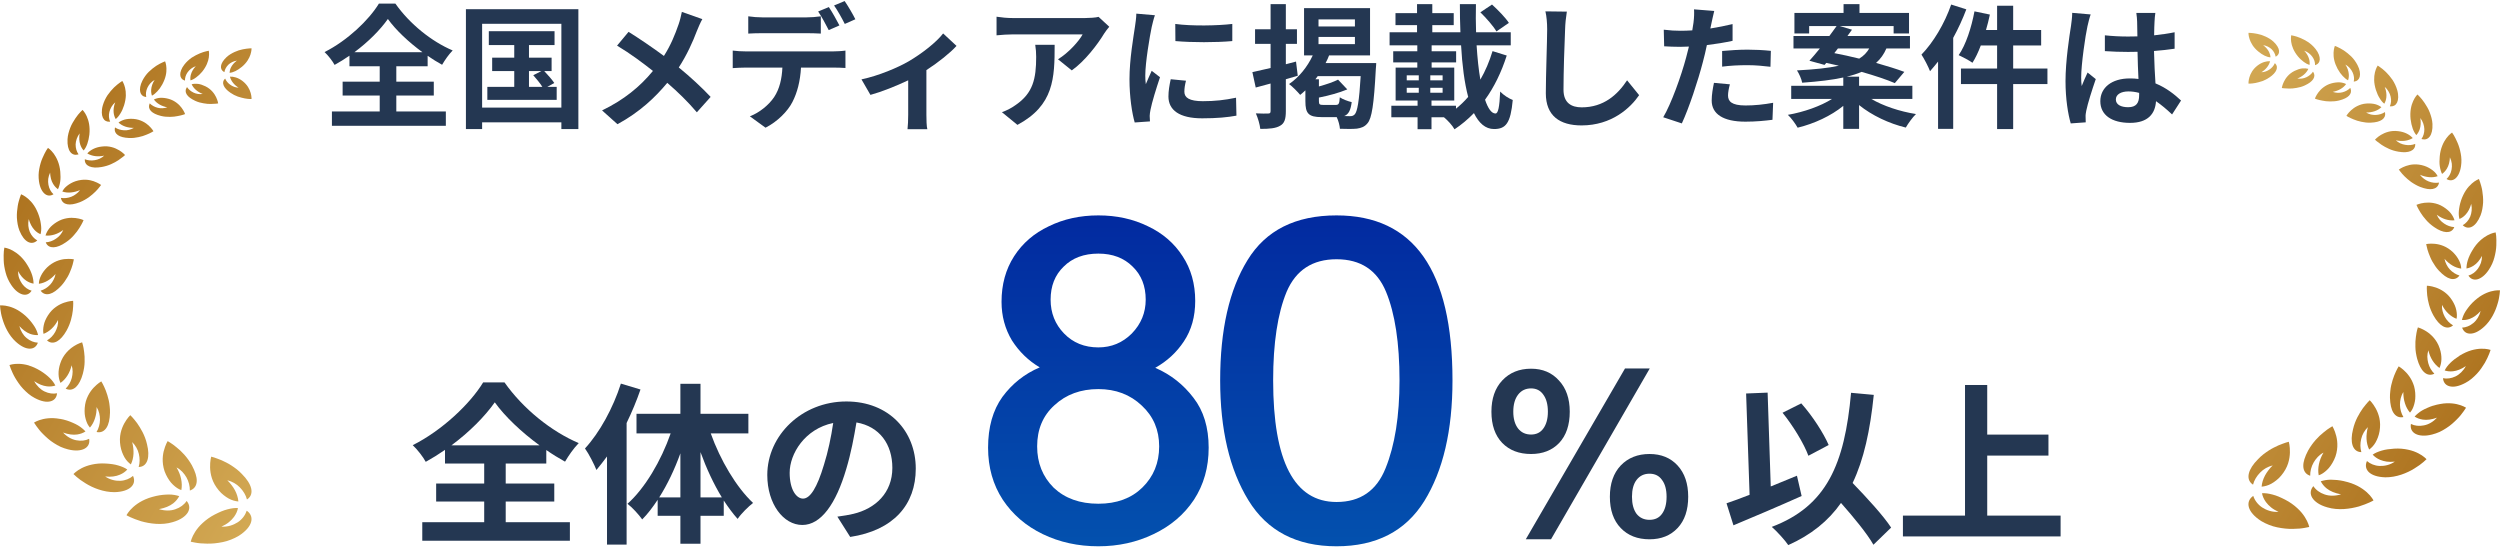 <svg width="616" height="135" viewBox="0 0 616 135" fill="none" xmlns="http://www.w3.org/2000/svg">
<path d="M52.959 126.754C53.504 126.481 54.042 126.215 54.553 126.004C55.071 125.792 55.562 125.628 56.039 125.505C56.993 125.253 57.865 125.123 58.641 125.185C58.492 125.935 58.171 126.665 57.667 127.355C57.326 127.819 56.904 128.255 56.393 128.672C55.882 129.088 55.276 129.429 54.567 129.763C56.114 129.866 57.524 129.374 58.607 128.672C59.691 127.948 60.447 126.904 60.788 125.84C60.869 125.894 60.944 125.949 61.026 126.01C61.837 126.672 62.164 127.6 61.864 128.651C61.557 129.702 60.617 130.882 58.832 132.029C58.219 132.397 57.572 132.704 56.911 132.963C56.25 133.223 55.562 133.441 54.887 133.571C53.532 133.85 52.189 133.987 51.017 133.953C50.431 133.946 49.886 133.919 49.396 133.878C48.905 133.844 48.483 133.762 48.129 133.707C47.42 133.584 47.004 133.482 47.004 133.482C47.004 133.482 47.209 132.39 48.094 131.026C48.531 130.343 49.137 129.586 49.934 128.863C50.731 128.126 51.74 127.375 52.966 126.747L52.959 126.754ZM51.767 115.168C51.787 115.959 51.903 116.881 52.223 117.863C52.544 118.839 53.075 119.835 53.92 120.845C54.295 121.302 54.697 121.664 55.099 121.991C55.507 122.319 55.916 122.599 56.332 122.831C57.163 123.288 57.987 123.499 58.737 123.568C58.655 122.626 58.362 121.684 57.892 120.804C57.66 120.367 57.381 119.938 57.061 119.535C56.747 119.119 56.393 118.709 56.005 118.334C57.217 118.641 58.267 119.228 59.105 120.101C59.943 120.954 60.569 121.971 60.849 123.069C60.931 123.022 61.006 122.967 61.081 122.913C61.871 122.292 62.137 121.377 61.878 120.313C61.619 119.248 60.842 118.027 59.609 116.799C59.187 116.355 58.757 115.959 58.321 115.618C57.885 115.27 57.449 114.991 57.02 114.697C56.161 114.131 55.323 113.749 54.594 113.407C54.226 113.244 53.886 113.114 53.572 113.012C53.266 112.909 52.993 112.793 52.768 112.725C52.312 112.575 52.039 112.52 52.039 112.52C52.039 112.52 51.726 113.592 51.767 115.168ZM36.635 122.721C36.076 122.913 35.565 123.138 35.095 123.383C34.155 123.861 33.398 124.427 32.812 124.946C31.647 125.983 31.171 126.952 31.171 126.952C31.171 126.952 31.259 127 31.423 127.095C31.586 127.191 31.831 127.314 32.152 127.45C32.785 127.73 33.685 128.112 34.768 128.433C36.948 129.047 39.857 129.463 42.535 128.658C44.483 128.112 45.683 127.211 46.248 126.317C46.807 125.41 46.745 124.468 46.16 123.656C46.105 123.581 46.044 123.506 45.982 123.438C45.376 124.359 44.415 125.076 43.209 125.478C42.004 125.908 40.593 125.888 39.162 125.451C40.661 125.185 41.806 124.693 42.678 124.025C43.332 123.506 43.823 122.899 44.163 122.244C43.441 122.019 42.617 121.848 41.656 121.848C40.695 121.862 39.639 121.937 38.461 122.203C37.8 122.353 37.187 122.53 36.635 122.715V122.721ZM40.355 111.108C40.171 111.852 40.048 112.725 40.096 113.721C40.123 114.213 40.184 114.738 40.314 115.284C40.437 115.837 40.627 116.389 40.9 116.949C41.383 117.952 41.969 118.818 42.63 119.433C43.291 120.06 43.979 120.538 44.681 120.756C44.858 119.856 44.817 118.928 44.62 117.972C44.415 117.017 44.041 116.069 43.502 115.182C44.579 115.721 45.369 116.649 45.942 117.624C46.5 118.621 46.8 119.787 46.78 120.866C46.868 120.838 46.957 120.804 47.038 120.77C47.945 120.381 48.435 119.596 48.476 118.546C48.517 117.488 48.101 116.191 47.291 114.67C46.16 112.643 44.702 111.163 43.475 110.2C42.876 109.702 42.337 109.313 41.942 109.075C41.745 108.952 41.581 108.863 41.479 108.788C41.37 108.727 41.309 108.686 41.309 108.686C41.309 108.686 40.743 109.6 40.368 111.094L40.355 111.108ZM22.64 114.472C21.652 114.677 20.814 115.004 20.14 115.345C18.784 116.028 18.103 116.812 18.103 116.812C18.103 116.812 18.382 117.092 18.886 117.522C19.384 117.966 20.14 118.518 21.073 119.085C22.906 120.238 25.55 121.282 28.214 121.268C30.183 121.22 31.511 120.722 32.267 120.033C33.024 119.337 33.215 118.443 32.881 117.515C32.846 117.426 32.812 117.345 32.772 117.263C31.981 117.945 30.871 118.416 29.658 118.47C28.459 118.518 27.096 118.225 25.911 117.406C26.633 117.481 27.28 117.488 27.893 117.406C28.5 117.324 29.052 117.174 29.542 116.963C30.285 116.655 30.891 116.219 31.368 115.693C30.775 115.263 30.012 114.95 29.133 114.69C28.261 114.417 27.219 114.281 26.067 114.213C24.787 114.131 23.621 114.254 22.627 114.472H22.64ZM30.632 104.305C30.278 104.953 29.937 105.752 29.726 106.7C29.522 107.635 29.474 108.699 29.678 109.914C29.862 110.992 30.237 111.9 30.666 112.677C31.109 113.448 31.675 114.015 32.24 114.431C32.635 113.639 32.846 112.746 32.894 111.811C32.915 111.347 32.894 110.869 32.84 110.392C32.792 109.9 32.697 109.409 32.56 108.918C33.392 109.75 33.957 110.74 34.209 111.838C34.468 112.93 34.475 114.049 34.168 115.066C34.257 115.066 34.346 115.059 34.434 115.052C36.315 114.84 37.03 112.63 36.219 109.443C35.708 107.212 34.652 105.52 33.78 104.257C33.337 103.636 32.901 103.166 32.608 102.818C32.308 102.476 32.104 102.299 32.104 102.299C32.104 102.299 31.348 103.015 30.632 104.305ZM14.744 103.213C14.206 103.111 13.688 103.056 13.204 103.036C12.23 102.995 11.364 103.097 10.649 103.254C9.211 103.568 8.387 104.134 8.387 104.134C8.387 104.134 8.585 104.462 8.959 104.981C9.143 105.24 9.375 105.547 9.648 105.888C9.784 106.059 9.927 106.236 10.09 106.413C10.254 106.591 10.431 106.775 10.615 106.959C11.358 107.696 12.223 108.508 13.279 109.17C13.797 109.505 14.349 109.818 14.921 110.091C15.507 110.351 16.12 110.562 16.74 110.719C18.552 111.19 19.942 111.026 20.814 110.569C21.693 110.105 22.088 109.32 22 108.385C21.986 108.297 21.98 108.215 21.959 108.126C21.032 108.59 19.929 108.706 18.77 108.474C17.605 108.249 16.468 107.601 15.534 106.577C16.863 107.055 18 107.205 19.029 107.055C19.799 106.946 20.474 106.686 21.06 106.311C20.835 106.045 20.549 105.793 20.249 105.54C19.949 105.288 19.608 105.049 19.227 104.817C18.845 104.592 18.416 104.38 17.953 104.182C17.503 103.978 17.013 103.786 16.481 103.616C15.882 103.425 15.309 103.288 14.757 103.2L14.744 103.213ZM23.11 95.482C22.627 96.001 22.116 96.663 21.7 97.495C21.489 97.912 21.305 98.369 21.155 98.874C21.019 99.365 20.923 99.904 20.876 100.498C20.835 101.023 20.835 101.528 20.876 102.006C20.923 102.476 21.012 102.913 21.128 103.322C21.244 103.732 21.393 104.114 21.557 104.462C21.727 104.803 21.945 105.097 22.163 105.356C22.722 104.714 23.138 103.937 23.403 103.084C23.69 102.217 23.826 101.269 23.799 100.293C24.412 101.248 24.637 102.36 24.637 103.425C24.623 104.496 24.31 105.588 23.792 106.441C23.873 106.461 23.962 106.475 24.044 106.489C24.957 106.611 25.72 106.209 26.251 105.376C26.79 104.537 27.055 103.302 27.103 101.678C27.117 101.125 27.083 100.6 27.021 100.102C26.974 99.59 26.899 99.099 26.796 98.648C26.578 97.748 26.34 96.909 26.061 96.226C25.918 95.885 25.781 95.571 25.659 95.291C25.536 95.011 25.413 94.773 25.311 94.582C25.1 94.193 24.957 93.974 24.957 93.974C24.957 93.974 24.078 94.459 23.104 95.496L23.11 95.482ZM7.099 90.044C6.193 89.778 5.362 89.669 4.653 89.648C3.236 89.607 2.33 89.942 2.33 89.942C2.33 89.942 2.439 90.29 2.664 90.863C2.902 91.429 3.223 92.234 3.734 93.101C3.993 93.531 4.279 93.988 4.606 94.445C4.933 94.902 5.273 95.366 5.696 95.796C6.527 96.663 7.433 97.488 8.551 98.062C9.355 98.492 10.077 98.758 10.71 98.887C11.344 99.024 11.923 99.01 12.386 98.901C13.327 98.676 13.872 98.048 14.022 97.154C14.035 97.072 14.049 96.984 14.056 96.902C13.102 97.1 12.018 96.956 10.99 96.465C10.465 96.219 9.995 95.871 9.566 95.448C9.137 95.018 8.735 94.507 8.421 93.92C9.545 94.684 10.595 95.08 11.576 95.196C12.305 95.284 13.006 95.203 13.64 94.998C13.054 93.77 11.821 92.541 10.009 91.395C8.966 90.767 8.006 90.331 7.099 90.065V90.044ZM18.144 85.343C17.564 85.711 16.938 86.216 16.352 86.892C15.773 87.567 15.207 88.434 14.867 89.498C14.206 91.422 14.342 93.162 14.907 94.35C16.243 93.428 17.244 91.832 17.646 90.003C17.817 90.528 17.905 91.054 17.898 91.586C17.898 92.112 17.803 92.644 17.687 93.142C17.421 94.138 16.89 95.066 16.181 95.749C16.25 95.789 16.325 95.823 16.399 95.858C17.217 96.192 18.041 96.001 18.73 95.353C19.077 95.025 19.384 94.595 19.67 94.049C19.956 93.504 20.208 92.849 20.412 92.098C20.671 91.088 20.842 90.078 20.849 89.184C20.849 88.734 20.862 88.297 20.842 87.881C20.821 87.472 20.78 87.083 20.733 86.728C20.637 86.018 20.542 85.418 20.426 85.002C20.324 84.585 20.235 84.347 20.235 84.347C20.235 84.347 19.295 84.592 18.144 85.329V85.343ZM5.607 77.257C5.198 76.943 4.81 76.67 4.422 76.445C3.645 75.988 2.889 75.694 2.235 75.517C0.927 75.155 0 75.258 0 75.258C0 75.258 0.02 75.606 0.095 76.186C0.177 76.766 0.293 77.585 0.579 78.506C1.104 80.348 2.146 82.627 3.918 84.224C5.212 85.391 6.364 85.895 7.297 85.909C8.23 85.923 8.878 85.466 9.239 84.667C9.273 84.592 9.3 84.517 9.327 84.435C8.387 84.394 7.413 84.005 6.568 83.302C6.139 82.955 5.778 82.525 5.471 82.02C5.164 81.522 4.926 80.955 4.762 80.334C5.635 81.303 6.513 81.924 7.406 82.259C8.067 82.511 8.748 82.6 9.382 82.552C9.225 81.917 8.987 81.228 8.544 80.525C8.333 80.171 8.06 79.816 7.788 79.447C7.508 79.086 7.188 78.71 6.827 78.342C6.425 77.926 6.009 77.564 5.6 77.25L5.607 77.257ZM15.834 74.569C15.207 74.787 14.505 75.108 13.797 75.612C13.449 75.865 13.081 76.158 12.754 76.506C12.427 76.854 12.114 77.25 11.814 77.714C11.555 78.124 11.33 78.54 11.153 78.949C10.969 79.359 10.867 79.754 10.778 80.143C10.622 80.914 10.574 81.644 10.724 82.265C12.182 81.719 13.497 80.464 14.301 78.84C14.342 79.372 14.294 79.884 14.165 80.382C14.035 80.88 13.831 81.351 13.606 81.788C13.129 82.661 12.414 83.405 11.589 83.869C11.644 83.924 11.705 83.971 11.766 84.026C12.441 84.538 13.265 84.551 14.056 84.108C14.839 83.671 15.67 82.763 16.399 81.46C17.401 79.672 17.782 77.878 17.946 76.486C18 75.797 18.055 75.203 18.048 74.787C18.048 74.371 18.021 74.125 18.021 74.125C18.021 74.125 17.088 74.139 15.841 74.569H15.834ZM3.107 61.734C1.969 61.113 1.076 61.01 1.076 61.01C1.076 61.01 1.015 61.338 0.947 61.898C0.906 62.457 0.872 63.248 0.913 64.163C0.933 65.077 1.111 66.121 1.39 67.172C1.656 68.223 2.139 69.28 2.773 70.222C3.686 71.6 4.715 72.324 5.56 72.549C6.418 72.774 7.154 72.494 7.651 71.826C7.699 71.764 7.74 71.696 7.781 71.628C6.888 71.375 6.084 70.795 5.464 69.956C5.158 69.533 4.899 69.048 4.708 68.516C4.531 67.984 4.449 67.404 4.442 66.79C4.735 67.336 5.049 67.806 5.382 68.195C5.716 68.591 6.098 68.912 6.479 69.171C7.059 69.553 7.658 69.785 8.264 69.888C8.264 68.632 7.842 67.097 6.793 65.391C5.682 63.487 4.231 62.348 3.107 61.734ZM16.045 63.828C14.751 63.958 13.136 64.436 11.589 65.903C10.274 67.22 9.586 68.7 9.579 69.922C11.099 69.738 12.516 68.85 13.688 67.513C13.606 68.018 13.422 68.496 13.197 68.932C12.986 69.369 12.707 69.772 12.38 70.126C11.726 70.836 10.867 71.368 10.015 71.621C10.056 71.682 10.104 71.744 10.152 71.805C10.683 72.433 11.426 72.638 12.277 72.406C13.136 72.174 14.042 71.512 15.057 70.447C15.739 69.717 16.222 68.946 16.665 68.209C17.094 67.465 17.353 66.742 17.605 66.108C17.844 65.473 17.98 64.92 18.062 64.525C18.164 64.135 18.205 63.897 18.205 63.897C18.205 63.897 17.333 63.706 16.059 63.835L16.045 63.828ZM9.041 51.792C8.844 51.369 8.619 50.987 8.387 50.639C7.924 49.943 7.42 49.404 6.943 48.987C6.002 48.162 5.192 47.868 5.192 47.868C5.192 47.868 5.069 48.162 4.899 48.674C4.817 48.926 4.722 49.24 4.626 49.588C4.531 49.936 4.429 50.332 4.367 50.769C4.231 51.642 4.115 52.631 4.163 53.675C4.231 54.726 4.395 55.797 4.79 56.821C6.002 59.803 7.767 60.396 9.014 59.386C9.068 59.339 9.13 59.284 9.177 59.236C8.414 58.813 7.76 58.083 7.351 57.162C6.977 56.248 6.834 55.135 7.086 53.982C7.399 55.129 7.897 56.009 8.489 56.65C8.939 57.135 9.443 57.483 9.988 57.708C10.152 57.128 10.206 56.452 10.131 55.688C10.111 55.497 10.084 55.299 10.056 55.101C10.029 54.904 9.995 54.699 9.954 54.494C9.872 54.078 9.757 53.641 9.607 53.191C9.443 52.679 9.239 52.215 9.034 51.785L9.041 51.792ZM18.6 53.723C17.994 53.648 17.278 53.634 16.488 53.771C16.093 53.839 15.684 53.941 15.255 54.092C14.832 54.242 14.417 54.453 13.988 54.712C13.606 54.951 13.258 55.204 12.945 55.47C12.788 55.599 12.639 55.736 12.502 55.872C12.373 56.009 12.25 56.152 12.134 56.295C11.685 56.869 11.378 57.462 11.215 58.029C12.673 58.185 14.24 57.681 15.582 56.664C15.207 57.578 14.573 58.308 13.783 58.82C13.034 59.346 12.141 59.666 11.276 59.707C11.303 59.775 11.33 59.844 11.358 59.912C12.046 61.324 13.96 61.29 16.222 59.707C17.013 59.175 17.687 58.574 18.212 57.953C18.757 57.339 19.22 56.739 19.554 56.179C19.718 55.9 19.874 55.64 20.01 55.415C20.147 55.183 20.256 54.972 20.337 54.801C20.508 54.453 20.59 54.235 20.59 54.235C20.59 54.235 19.813 53.866 18.6 53.723ZM13.225 37.838C12.516 36.876 11.821 36.439 11.821 36.439C11.821 36.439 11.644 36.685 11.371 37.115C11.119 37.558 10.785 38.2 10.458 38.964C10.118 39.721 9.852 40.649 9.675 41.625C9.593 42.116 9.511 42.608 9.511 43.126C9.504 43.645 9.532 44.163 9.607 44.682C9.818 46.183 10.356 47.186 10.976 47.718C11.596 48.251 12.312 48.319 12.993 47.971C13.054 47.937 13.116 47.903 13.177 47.862C12.557 47.302 12.114 46.497 11.937 45.548C11.848 45.078 11.828 44.573 11.882 44.061C11.957 43.556 12.107 43.038 12.346 42.533C12.4 43.672 12.639 44.573 13.088 45.31C13.415 45.856 13.817 46.292 14.28 46.62C14.41 46.361 14.519 46.074 14.607 45.767C14.696 45.453 14.785 45.126 14.832 44.764C14.941 44.047 14.935 43.215 14.853 42.314C14.682 40.294 13.919 38.786 13.225 37.831V37.838ZM23.158 44.675C22.034 44.279 20.494 44.041 18.627 44.648C17.803 44.921 17.135 45.323 16.57 45.753C16.297 45.972 16.038 46.197 15.841 46.442C15.643 46.688 15.48 46.934 15.35 47.186C16.011 47.418 16.733 47.493 17.462 47.425C18.191 47.357 18.975 47.166 19.718 46.831C19.445 47.22 19.111 47.548 18.736 47.814C18.382 48.094 17.994 48.312 17.578 48.476C16.754 48.803 15.841 48.906 15.016 48.762C15.023 48.831 15.044 48.899 15.057 48.974C15.248 49.711 15.779 50.182 16.57 50.332C17.36 50.482 18.402 50.311 19.663 49.827C20.092 49.656 20.487 49.465 20.849 49.254C21.21 49.042 21.578 48.831 21.898 48.599C22.545 48.141 23.063 47.643 23.526 47.207C23.976 46.763 24.316 46.354 24.541 46.053C24.787 45.767 24.909 45.576 24.909 45.576C24.909 45.576 24.255 45.071 23.145 44.682L23.158 44.675ZM21.38 28.667C20.903 27.623 20.337 27.078 20.337 27.078C20.337 27.078 20.126 27.275 19.792 27.63C19.459 27.985 19.009 28.497 18.573 29.166C18.348 29.493 18.123 29.855 17.905 30.244C17.687 30.626 17.476 31.042 17.312 31.485C16.972 32.373 16.692 33.321 16.638 34.317C16.495 37.244 17.728 38.438 19.152 38.084C19.22 38.063 19.288 38.05 19.35 38.022C18.886 37.374 18.627 36.521 18.634 35.593C18.668 34.686 18.988 33.724 19.622 32.864C19.459 33.942 19.52 34.849 19.772 35.62C19.956 36.194 20.242 36.678 20.61 37.074C21.339 36.241 21.809 34.89 22.02 33.178C22.225 31.219 21.857 29.718 21.373 28.667H21.38ZM29.338 37.019C28.377 36.446 26.933 35.866 25.1 36.105C23.431 36.282 22.225 36.999 21.509 37.804C22.661 38.5 24.16 38.691 25.672 38.35C25.011 38.984 24.187 39.332 23.335 39.469C22.504 39.619 21.639 39.537 20.903 39.237C20.896 39.305 20.896 39.373 20.896 39.435C20.917 40.874 22.511 41.605 25.018 41.154C25.877 41.004 26.687 40.765 27.369 40.451C27.709 40.288 28.036 40.131 28.35 39.967C28.656 39.803 28.936 39.633 29.188 39.462C29.685 39.121 30.101 38.814 30.38 38.582C30.66 38.35 30.816 38.2 30.816 38.2C30.816 38.2 30.305 37.599 29.345 37.019H29.338ZM31.007 23.536C31.027 22.806 30.946 22.165 30.816 21.632C30.564 20.568 30.135 19.947 30.135 19.947C30.135 19.947 29.903 20.09 29.529 20.363C29.161 20.636 28.636 21.025 28.098 21.55C27.566 22.083 26.994 22.738 26.49 23.468C25.999 24.218 25.584 25.078 25.325 25.986C25.134 26.641 25.073 27.248 25.086 27.753C25.1 28.265 25.195 28.688 25.352 29.022C25.672 29.698 26.238 30.025 26.939 29.991C27.008 29.991 27.069 29.984 27.137 29.971C26.824 29.268 26.742 28.415 26.953 27.576C27.055 27.153 27.226 26.73 27.464 26.327C27.703 25.918 28.009 25.535 28.398 25.215C28.207 25.686 28.084 26.143 28.03 26.579C27.968 27.016 27.962 27.425 28.009 27.808C28.077 28.381 28.248 28.893 28.513 29.336C28.922 29.009 29.311 28.558 29.651 27.985C30.005 27.432 30.319 26.757 30.571 25.959C30.843 25.058 30.986 24.259 31.007 23.529V23.536ZM36.676 30.96C36.28 30.598 35.776 30.223 35.149 29.916C34.523 29.609 33.76 29.357 32.881 29.295C32.097 29.234 31.375 29.295 30.741 29.452C30.128 29.63 29.603 29.889 29.201 30.203C29.672 30.639 30.244 30.974 30.884 31.192C31.532 31.417 32.227 31.506 32.983 31.513C32.594 31.724 32.206 31.888 31.804 31.99C31.402 32.093 30.986 32.127 30.578 32.106C29.753 32.059 28.97 31.827 28.343 31.404C28.323 31.465 28.309 31.526 28.295 31.595C28.173 32.277 28.438 32.864 29.045 33.287C29.345 33.498 29.733 33.669 30.196 33.785C30.66 33.908 31.191 33.969 31.811 34.003C32.656 34.044 33.439 33.942 34.148 33.785C34.87 33.648 35.511 33.43 36.042 33.205C36.58 32.987 37.037 32.789 37.337 32.611C37.643 32.448 37.813 32.332 37.813 32.332C37.813 32.332 37.446 31.677 36.655 30.953L36.676 30.96ZM40.839 18.623C40.995 17.948 41.029 17.334 41.009 16.808C40.968 15.764 40.682 15.109 40.682 15.109C40.682 15.109 40.437 15.198 40.041 15.382C39.646 15.566 39.094 15.832 38.495 16.221C37.902 16.624 37.255 17.122 36.648 17.716C36.042 18.309 35.511 19.053 35.102 19.845C34.509 21.005 34.393 21.994 34.557 22.676C34.727 23.366 35.197 23.782 35.851 23.877C35.913 23.884 35.974 23.891 36.035 23.891C35.872 23.168 35.967 22.383 36.315 21.632C36.662 20.889 37.248 20.152 38.099 19.701C37.568 20.513 37.316 21.312 37.255 22.049C37.207 22.601 37.282 23.106 37.439 23.57C37.882 23.345 38.324 22.983 38.754 22.52C39.19 22.069 39.605 21.496 39.987 20.8C40.409 20.009 40.689 19.292 40.839 18.61V18.623ZM44.776 26.6C44.47 26.191 44.068 25.747 43.536 25.344C43.005 24.942 42.337 24.56 41.527 24.348C40.804 24.15 40.116 24.075 39.503 24.102C38.89 24.137 38.365 24.3 37.922 24.519C38.277 25.017 38.754 25.433 39.312 25.754C39.592 25.918 39.891 26.054 40.205 26.163C40.525 26.279 40.866 26.381 41.22 26.45C40.423 26.702 39.619 26.75 38.863 26.559C38.106 26.375 37.405 25.979 36.9 25.474C36.873 25.529 36.846 25.583 36.825 25.645C36.587 26.259 36.723 26.866 37.207 27.371C37.698 27.883 38.508 28.272 39.66 28.565C40.443 28.763 41.186 28.797 41.888 28.797C42.59 28.797 43.23 28.715 43.775 28.599C44.32 28.497 44.783 28.388 45.103 28.285C45.424 28.183 45.608 28.108 45.608 28.108C45.608 28.108 45.383 27.425 44.776 26.607V26.6ZM51.453 14.14C51.596 13.165 51.447 12.503 51.447 12.503C51.447 12.503 51.208 12.544 50.806 12.639C50.404 12.735 49.846 12.885 49.225 13.158C48.605 13.417 47.911 13.765 47.243 14.202C46.582 14.672 45.948 15.239 45.431 15.908C45.24 16.153 45.076 16.385 44.947 16.617C44.817 16.856 44.708 17.081 44.627 17.293C44.463 17.723 44.395 18.111 44.415 18.446C44.45 19.121 44.811 19.592 45.403 19.804C45.458 19.824 45.512 19.838 45.574 19.852C45.553 19.149 45.785 18.425 46.241 17.791C46.698 17.163 47.379 16.59 48.244 16.31C47.611 16.972 47.229 17.689 47.038 18.35C46.895 18.855 46.868 19.34 46.936 19.804C47.393 19.674 47.87 19.428 48.347 19.06C48.83 18.705 49.321 18.262 49.805 17.682C50.874 16.365 51.317 15.109 51.46 14.127L51.453 14.14ZM53.252 23.939C52.83 23.072 52.046 21.967 50.615 21.264C49.975 20.95 49.341 20.739 48.769 20.663C48.197 20.602 47.672 20.636 47.222 20.766C47.706 21.823 48.687 22.656 49.948 23.154C49.157 23.263 48.401 23.154 47.72 22.833C47.045 22.52 46.466 22.035 46.085 21.469C46.051 21.516 46.017 21.564 45.982 21.612C45.649 22.137 45.662 22.731 46.023 23.291C46.2 23.57 46.466 23.85 46.814 24.102C46.984 24.232 47.182 24.355 47.393 24.478C47.611 24.601 47.842 24.73 48.101 24.846C48.803 25.167 49.498 25.358 50.145 25.453C50.806 25.583 51.419 25.624 51.951 25.617C52.482 25.604 52.932 25.576 53.252 25.549C53.572 25.515 53.756 25.481 53.756 25.481C53.756 25.481 53.668 24.805 53.245 23.932L53.252 23.939ZM61.714 13.438C62.007 12.544 61.98 11.902 61.98 11.902C61.98 11.902 61.06 11.902 59.82 12.155C59.514 12.223 59.18 12.291 58.846 12.4C58.505 12.516 58.158 12.646 57.817 12.803C57.129 13.124 56.441 13.512 55.841 14.058C54.111 15.676 54.117 17.081 55.139 17.695C55.187 17.723 55.235 17.75 55.289 17.77C55.392 17.122 55.732 16.481 56.264 15.948C56.795 15.444 57.524 15.068 58.376 14.932C57.674 15.464 57.197 16.024 56.911 16.617C56.693 17.054 56.584 17.504 56.563 17.941C57.463 17.88 58.505 17.368 59.595 16.467C60.815 15.464 61.428 14.325 61.721 13.431L61.714 13.438ZM61.755 22.874C61.503 21.994 60.958 20.882 59.731 19.94C58.641 19.115 57.524 18.835 56.652 18.889C56.918 19.954 57.694 20.93 58.791 21.598C58.035 21.585 57.34 21.312 56.761 20.902C56.189 20.513 55.732 19.968 55.48 19.367C55.439 19.401 55.398 19.442 55.357 19.476C54.54 20.329 55.024 21.666 56.768 22.847C57.361 23.256 57.987 23.577 58.58 23.789C58.88 23.898 59.173 23.98 59.452 24.048C59.731 24.123 60.004 24.191 60.256 24.239C61.258 24.437 61.98 24.396 61.98 24.396C61.98 24.396 62.014 23.748 61.762 22.874H61.755Z" fill="url(#paint0_linear_5_741)"/>
<path d="M561.44 122.356C561.952 122.568 562.49 122.834 563.035 123.107L563.028 123.101C564.255 123.729 565.264 124.481 566.061 125.219C566.858 125.943 567.465 126.702 567.901 127.385C568.787 128.752 568.991 129.846 568.991 129.846C568.991 129.846 568.576 129.948 567.867 130.071C567.512 130.126 567.09 130.208 566.599 130.242C566.109 130.283 565.563 130.31 564.977 130.317C563.805 130.351 562.463 130.215 561.107 129.934C560.432 129.805 559.75 129.586 559.083 129.326C558.421 129.067 557.774 128.759 557.161 128.39C555.375 127.242 554.435 126.06 554.128 125.007C553.828 123.955 554.155 123.025 554.966 122.363C555.048 122.301 555.123 122.246 555.205 122.192C555.546 123.258 556.302 124.303 557.386 125.028C558.469 125.732 559.88 126.224 561.427 126.121C560.718 125.786 560.112 125.445 559.6 125.028C559.089 124.611 558.667 124.174 558.326 123.709C557.822 123.019 557.501 122.287 557.352 121.536C558.128 121.474 559.001 121.604 559.955 121.857C560.432 121.98 560.923 122.144 561.44 122.356Z" fill="url(#paint1_linear_5_741)"/>
<path d="M563.233 109.057C563.683 108.907 563.962 108.852 563.962 108.852C563.962 108.852 564.275 109.925 564.235 111.504C564.214 112.296 564.098 113.219 563.778 114.203C563.458 115.18 562.926 116.185 562.081 117.189C561.706 117.647 561.311 118.009 560.902 118.337C560.5 118.665 560.084 118.946 559.669 119.178C558.844 119.636 558.013 119.848 557.263 119.916C557.338 118.966 557.638 118.03 558.108 117.148C558.347 116.704 558.626 116.281 558.939 115.877C559.253 115.454 559.607 115.05 559.996 114.675C558.783 114.982 557.733 115.57 556.895 116.445C556.057 117.292 555.43 118.317 555.15 119.417C555.069 119.369 554.994 119.315 554.919 119.26C554.128 118.638 553.862 117.722 554.121 116.656C554.373 115.59 555.15 114.367 556.391 113.137C556.813 112.693 557.243 112.296 557.679 111.955C558.115 111.613 558.551 111.326 558.98 111.032C559.839 110.465 560.677 110.089 561.406 109.741C561.774 109.577 562.122 109.447 562.429 109.344C562.735 109.235 563.001 109.126 563.233 109.057Z" fill="url(#paint2_linear_5_741)"/>
<path d="M574.341 118.194C575.309 118.208 576.358 118.29 577.537 118.549V118.556C578.198 118.7 578.811 118.884 579.363 119.069C579.922 119.267 580.433 119.492 580.904 119.732C581.844 120.217 582.601 120.777 583.187 121.297C584.352 122.335 584.829 123.306 584.829 123.306C584.829 123.306 584.74 123.353 584.577 123.449C584.413 123.538 584.168 123.668 583.848 123.805C583.214 124.085 582.314 124.461 581.231 124.789C579.057 125.397 576.147 125.814 573.462 125.014C571.513 124.474 570.313 123.572 569.748 122.67C569.189 121.761 569.25 120.818 569.836 120.005C569.891 119.93 569.952 119.855 570.014 119.786C570.62 120.709 571.581 121.426 572.787 121.83C573.993 122.253 575.397 122.24 576.835 121.802C575.336 121.536 574.191 121.05 573.319 120.374C572.658 119.855 572.174 119.246 571.833 118.59C572.555 118.365 573.38 118.194 574.341 118.194Z" fill="url(#paint3_linear_5_741)"/>
<path d="M574.532 105.128C574.641 105.059 574.702 105.025 574.702 105.025L574.716 105.039C574.716 105.039 575.281 105.955 575.656 107.451C575.84 108.203 575.963 109.078 575.915 110.069C575.888 110.567 575.827 111.087 575.697 111.634C575.574 112.187 575.384 112.741 575.111 113.301C574.627 114.306 574.041 115.173 573.38 115.788C572.719 116.417 572.024 116.896 571.329 117.114C571.152 116.212 571.192 115.283 571.39 114.326C571.595 113.369 571.969 112.413 572.508 111.531C571.424 112.071 570.64 113 570.068 113.978C569.502 114.968 569.209 116.144 569.23 117.224C569.141 117.196 569.059 117.162 568.971 117.128C568.064 116.745 567.574 115.959 567.533 114.9C567.492 113.841 567.908 112.542 568.719 111.018C569.857 108.989 571.315 107.506 572.535 106.542C573.135 106.037 573.673 105.654 574.068 105.415C574.266 105.292 574.423 105.196 574.532 105.128Z" fill="url(#paint4_linear_5_741)"/>
<path d="M586.86 111.025C587.732 110.759 588.782 110.622 589.926 110.547H589.913C591.201 110.465 592.359 110.588 593.354 110.807C594.342 111.012 595.181 111.34 595.855 111.681C597.212 112.365 597.893 113.151 597.893 113.151C597.893 113.151 597.614 113.431 597.109 113.861C596.612 114.306 595.849 114.859 594.922 115.426C593.082 116.581 590.444 117.627 587.78 117.613C585.803 117.558 584.481 117.066 583.725 116.376C582.975 115.679 582.785 114.777 583.112 113.855C583.146 113.773 583.18 113.684 583.221 113.602C584.011 114.292 585.122 114.763 586.335 114.811C587.541 114.859 588.897 114.565 590.083 113.745C589.354 113.82 588.707 113.827 588.1 113.745C587.494 113.656 586.948 113.506 586.451 113.301C585.715 112.987 585.108 112.556 584.625 112.03C585.211 111.599 585.981 111.285 586.86 111.025Z" fill="url(#paint5_linear_5_741)"/>
<path d="M583.398 99.135C583.705 98.793 583.902 98.615 583.902 98.615C583.902 98.615 584.659 99.326 585.374 100.624C585.729 101.274 586.069 102.073 586.281 103.023C586.478 103.959 586.533 105.025 586.328 106.242C586.144 107.321 585.776 108.23 585.34 109.009C584.897 109.782 584.338 110.349 583.766 110.766C583.371 109.973 583.159 109.078 583.112 108.141C583.084 107.677 583.105 107.198 583.166 106.72C583.221 106.228 583.309 105.736 583.446 105.244C582.614 106.078 582.049 107.069 581.796 108.169C581.537 109.262 581.531 110.383 581.837 111.401C581.749 111.401 581.66 111.394 581.571 111.388C579.684 111.176 578.975 108.968 579.786 105.77C580.297 103.535 581.347 101.834 582.226 100.576C582.675 99.961 583.105 99.49 583.398 99.135Z" fill="url(#paint6_linear_5_741)"/>
<path d="M598.063 100.515C598.513 100.303 599.004 100.119 599.535 99.948L599.549 99.961C600.142 99.77 600.721 99.633 601.273 99.545C601.812 99.442 602.323 99.387 602.813 99.367C603.788 99.326 604.653 99.428 605.369 99.586C606.8 99.9 607.631 100.467 607.631 100.467C607.631 100.467 607.434 100.795 607.059 101.315C606.875 101.574 606.643 101.882 606.371 102.223C606.228 102.387 606.084 102.565 605.928 102.75C605.764 102.927 605.587 103.112 605.403 103.296C604.667 104.041 603.795 104.848 602.738 105.51C602.214 105.852 601.668 106.16 601.096 106.433C600.51 106.693 599.897 106.905 599.276 107.062C597.47 107.533 596.073 107.369 595.201 106.911C594.322 106.447 593.927 105.654 594.015 104.725C594.029 104.636 594.036 104.554 594.056 104.465C594.983 104.93 596.087 105.053 597.246 104.813C598.411 104.595 599.542 103.939 600.483 102.914C599.154 103.392 598.016 103.542 596.987 103.392C596.217 103.276 595.535 103.023 594.956 102.647C595.181 102.374 595.467 102.128 595.767 101.875C596.067 101.615 596.407 101.376 596.789 101.151C597.177 100.918 597.6 100.713 598.063 100.515Z" fill="url(#paint7_linear_5_741)"/>
<path d="M590.683 90.879C590.887 90.49 591.037 90.271 591.037 90.271L591.024 90.257C591.024 90.257 591.903 90.743 592.877 91.781C593.361 92.301 593.872 92.964 594.288 93.797C594.492 94.214 594.683 94.672 594.833 95.178C594.969 95.677 595.065 96.216 595.113 96.804C595.147 97.33 595.147 97.836 595.113 98.314C595.065 98.779 594.976 99.223 594.86 99.633C594.745 100.05 594.601 100.426 594.431 100.775C594.261 101.116 594.043 101.41 593.825 101.67C593.266 101.027 592.85 100.255 592.584 99.394C592.305 98.526 592.162 97.576 592.189 96.599C591.576 97.556 591.351 98.67 591.351 99.736C591.364 100.809 591.678 101.902 592.196 102.756C592.124 102.774 592.047 102.787 591.974 102.799L591.944 102.804C591.03 102.92 590.267 102.524 589.736 101.69C589.204 100.85 588.938 99.613 588.884 97.987C588.87 97.433 588.904 96.914 588.966 96.408C589.013 95.895 589.088 95.41 589.19 94.952C589.415 94.05 589.647 93.21 589.933 92.526C590.083 92.185 590.213 91.87 590.335 91.59C590.458 91.317 590.581 91.078 590.683 90.879Z" fill="url(#paint8_linear_5_741)"/>
<path d="M602.37 91.282C602.956 90.052 604.19 88.822 606.003 87.674V87.654C607.045 87.025 608.006 86.588 608.913 86.321C609.819 86.055 610.65 85.945 611.359 85.925C612.777 85.884 613.683 86.219 613.683 86.219C613.683 86.219 613.581 86.567 613.349 87.141L613.325 87.198C613.089 87.768 612.767 88.543 612.279 89.383C612.02 89.82 611.727 90.271 611.407 90.729C611.08 91.187 610.732 91.651 610.316 92.082C609.492 92.95 608.579 93.777 607.461 94.351C606.664 94.775 605.941 95.048 605.301 95.178C604.667 95.314 604.088 95.301 603.624 95.191C602.684 94.966 602.139 94.337 601.989 93.442C601.975 93.36 601.955 93.271 601.955 93.189C602.916 93.387 603.992 93.251 605.021 92.752C605.539 92.513 606.009 92.164 606.446 91.734C606.882 91.303 607.277 90.79 607.591 90.203C606.466 90.968 605.417 91.365 604.435 91.481C603.706 91.57 603.004 91.487 602.37 91.282Z" fill="url(#paint9_linear_5_741)"/>
<path d="M595.774 80.649C595.774 80.649 595.772 80.654 595.768 80.665C595.861 80.691 596.762 80.948 597.852 81.647C598.431 82.016 599.058 82.522 599.644 83.198C600.224 83.875 600.789 84.736 601.13 85.809C601.791 87.736 601.648 89.478 601.089 90.668C599.76 89.738 598.752 88.146 598.35 86.314C598.179 86.841 598.097 87.367 598.097 87.9C598.104 88.433 598.193 88.959 598.316 89.458C598.581 90.456 599.113 91.385 599.822 92.068C599.753 92.109 599.679 92.144 599.604 92.178L599.604 92.178C598.786 92.513 597.961 92.321 597.273 91.672C596.925 91.351 596.625 90.92 596.332 90.367C596.046 89.813 595.794 89.157 595.59 88.412C595.331 87.401 595.16 86.389 595.153 85.494C595.153 85.043 595.14 84.599 595.16 84.189C595.181 83.772 595.215 83.389 595.269 83.034C595.365 82.323 595.467 81.722 595.576 81.305C595.669 80.951 595.747 80.725 595.768 80.665C595.763 80.663 595.76 80.663 595.76 80.663L595.774 80.649Z" fill="url(#paint10_linear_5_741)"/>
<path d="M608.211 75.736C608.49 75.367 608.81 74.998 609.172 74.629L609.158 74.635C609.567 74.219 609.983 73.856 610.391 73.542C610.793 73.228 611.182 72.954 611.577 72.729C612.354 72.271 613.11 71.977 613.765 71.799C615.073 71.437 616 71.54 616 71.54C616 71.54 615.98 71.888 615.905 72.469L615.896 72.533C615.815 73.109 615.703 73.903 615.421 74.793C614.896 76.638 613.853 78.913 612.081 80.519C610.787 81.695 609.642 82.194 608.701 82.207C607.768 82.221 607.12 81.763 606.759 80.963C606.725 80.888 606.698 80.806 606.67 80.731C607.611 80.69 608.585 80.301 609.43 79.597C609.86 79.248 610.228 78.811 610.528 78.312C610.834 77.813 611.073 77.246 611.236 76.624C610.364 77.594 609.485 78.216 608.592 78.551C607.931 78.804 607.25 78.893 606.616 78.845C606.773 78.21 607.018 77.519 607.454 76.815C607.665 76.46 607.938 76.105 608.211 75.736Z" fill="url(#paint11_linear_5_741)"/>
<path d="M597.961 71.061C597.961 70.644 597.988 70.398 597.988 70.398H597.995C597.995 70.398 598.922 70.412 600.176 70.843C600.803 71.061 601.505 71.382 602.214 71.888C602.561 72.141 602.922 72.435 603.256 72.784C603.583 73.132 603.904 73.528 604.197 73.993C604.456 74.41 604.681 74.82 604.858 75.23C605.042 75.64 605.144 76.036 605.233 76.426C605.389 77.198 605.437 77.936 605.287 78.551C603.822 77.998 602.513 76.747 601.709 75.121C601.668 75.654 601.716 76.166 601.846 76.665C601.968 77.164 602.173 77.635 602.404 78.073C602.881 78.941 603.597 79.686 604.422 80.157C604.367 80.212 604.306 80.266 604.244 80.314C603.57 80.82 602.745 80.834 601.955 80.396C601.171 79.959 600.339 79.05 599.61 77.745C598.609 75.954 598.227 74.15 598.063 72.763C598.016 72.073 597.961 71.478 597.961 71.061Z" fill="url(#paint12_linear_5_741)"/>
<path d="M607.74 66.155C607.734 64.897 608.163 63.36 609.212 61.651C610.323 59.738 611.775 58.603 612.899 57.988C614.037 57.366 614.93 57.264 614.93 57.264C614.93 57.264 614.991 57.592 615.06 58.152C615.1 58.713 615.135 59.505 615.094 60.421C615.073 61.337 614.896 62.382 614.617 63.435C614.351 64.487 613.867 65.546 613.233 66.49C612.32 67.87 611.291 68.594 610.446 68.82C609.587 69.038 608.851 68.765 608.354 68.096C608.306 68.027 608.265 67.966 608.224 67.897C609.117 67.644 609.921 67.064 610.541 66.223C610.848 65.799 611.107 65.314 611.298 64.781C611.475 64.248 611.564 63.667 611.564 63.052C611.271 63.599 610.957 64.064 610.623 64.46C610.296 64.856 609.908 65.177 609.526 65.437C608.947 65.82 608.347 66.052 607.74 66.155Z" fill="url(#paint13_linear_5_741)"/>
<path d="M597.954 60.776C597.845 60.387 597.811 60.148 597.811 60.148L597.825 60.141C597.825 60.141 598.697 59.95 599.971 60.079C601.259 60.216 602.881 60.688 604.428 62.157C605.744 63.476 606.439 64.959 606.439 66.182C604.919 65.998 603.502 65.116 602.329 63.77C602.411 64.282 602.595 64.754 602.82 65.191C603.031 65.629 603.311 66.032 603.638 66.387C604.292 67.098 605.151 67.631 606.003 67.884C605.962 67.945 605.914 68.007 605.866 68.068C605.335 68.697 604.585 68.902 603.74 68.669C602.881 68.437 601.975 67.774 600.96 66.708C600.271 65.984 599.794 65.212 599.351 64.467C598.929 63.722 598.663 62.998 598.411 62.362C598.172 61.726 598.036 61.173 597.954 60.776Z" fill="url(#paint14_linear_5_741)"/>
<path d="M606.044 50.738C606.125 50.321 606.241 49.89 606.391 49.432L606.384 49.439C606.548 48.927 606.752 48.455 606.957 48.032C607.161 47.608 607.379 47.225 607.611 46.877C608.074 46.179 608.585 45.64 609.056 45.223C609.996 44.389 610.807 44.102 610.807 44.102C610.807 44.102 610.93 44.396 611.1 44.908C611.182 45.161 611.277 45.469 611.373 45.824C611.468 46.173 611.57 46.569 611.632 47.006C611.768 47.881 611.884 48.872 611.836 49.918C611.768 50.97 611.604 52.05 611.209 53.068C609.996 56.054 608.231 56.649 606.984 55.638L606.984 55.637C606.929 55.59 606.875 55.542 606.82 55.487C607.584 55.063 608.238 54.332 608.647 53.41C609.022 52.494 609.165 51.373 608.913 50.225C608.599 51.373 608.108 52.255 607.509 52.897C607.059 53.382 606.555 53.731 606.009 53.956C605.846 53.376 605.791 52.692 605.866 51.934C605.88 51.742 605.907 51.544 605.941 51.346C605.969 51.148 606.003 50.943 606.044 50.738Z" fill="url(#paint15_linear_5_741)"/>
<path d="M595.665 51.045C595.494 50.697 595.412 50.478 595.412 50.478C595.412 50.478 596.189 50.116 597.402 49.965C598.009 49.897 598.724 49.883 599.515 50.013C599.91 50.082 600.319 50.184 600.748 50.334C601.171 50.485 601.587 50.69 602.016 50.956C602.398 51.196 602.745 51.448 603.059 51.715C603.215 51.845 603.365 51.981 603.502 52.118C603.638 52.255 603.754 52.398 603.869 52.541L603.87 52.542C604.319 53.116 604.626 53.71 604.79 54.278C603.324 54.435 601.764 53.929 600.421 52.911C600.796 53.827 601.43 54.551 602.22 55.07C602.97 55.596 603.856 55.911 604.728 55.959C604.708 56.034 604.674 56.095 604.646 56.164C603.958 57.578 602.043 57.544 599.781 55.959C598.997 55.419 598.316 54.817 597.791 54.202C597.246 53.587 596.782 52.979 596.448 52.426C596.285 52.152 596.128 51.893 595.992 51.66C595.862 51.428 595.753 51.223 595.665 51.045Z" fill="url(#paint16_linear_5_741)"/>
<path d="M601.171 40.999C601.055 40.289 601.069 39.448 601.15 38.546V38.553C601.321 36.523 602.084 35.013 602.779 34.063C603.481 33.1 604.183 32.662 604.183 32.662C604.183 32.662 604.36 32.908 604.633 33.339C604.885 33.783 605.219 34.419 605.546 35.191C605.88 35.949 606.153 36.879 606.33 37.856C606.412 38.341 606.493 38.84 606.493 39.359C606.507 39.879 606.473 40.398 606.398 40.917C606.187 42.421 605.648 43.425 605.028 43.959C604.408 44.492 603.686 44.56 603.011 44.211L603.011 44.211C602.949 44.177 602.888 44.143 602.827 44.102C603.447 43.542 603.89 42.728 604.067 41.785C604.156 41.314 604.183 40.808 604.122 40.296C604.054 39.79 603.897 39.271 603.658 38.765C603.604 39.899 603.365 40.801 602.916 41.546C602.588 42.093 602.186 42.53 601.723 42.858C601.593 42.605 601.484 42.318 601.396 42.004C601.307 41.69 601.219 41.362 601.171 40.999Z" fill="url(#paint17_linear_5_741)"/>
<path d="M591.446 42.277C591.201 41.984 591.078 41.799 591.078 41.799L591.065 41.792C591.065 41.792 591.719 41.286 592.83 40.897C593.961 40.501 595.494 40.261 597.361 40.87C598.193 41.15 598.861 41.546 599.419 41.977C599.699 42.202 599.951 42.421 600.149 42.667C600.346 42.913 600.51 43.159 600.639 43.412C599.978 43.644 599.263 43.719 598.527 43.651C597.798 43.583 597.014 43.391 596.271 43.056C596.55 43.446 596.884 43.774 597.252 44.041C597.607 44.314 597.995 44.539 598.411 44.703C599.236 45.032 600.149 45.134 600.973 44.99C600.966 45.066 600.946 45.134 600.932 45.202C600.748 45.94 600.21 46.412 599.419 46.562C598.622 46.713 597.586 46.542 596.326 46.056C595.903 45.886 595.508 45.694 595.14 45.483C594.779 45.271 594.411 45.059 594.09 44.826C593.443 44.369 592.925 43.87 592.462 43.432C592.012 42.988 591.671 42.578 591.446 42.277Z" fill="url(#paint18_linear_5_741)"/>
<path d="M595.385 33.291C594.663 32.457 594.186 31.104 593.974 29.389H593.968C593.763 27.428 594.131 25.917 594.615 24.872C595.092 23.826 595.658 23.279 595.658 23.279C595.658 23.279 595.876 23.478 596.203 23.833C596.537 24.188 596.987 24.701 597.423 25.371C597.648 25.706 597.873 26.061 598.091 26.45C598.309 26.833 598.513 27.243 598.684 27.694C599.024 28.582 599.304 29.532 599.358 30.53C599.494 33.455 598.268 34.651 596.843 34.302C596.775 34.282 596.707 34.268 596.646 34.241C597.116 33.592 597.375 32.731 597.361 31.808C597.327 30.906 597.007 29.936 596.373 29.075C596.537 30.161 596.475 31.07 596.223 31.835C596.033 32.41 595.746 32.895 595.385 33.291Z" fill="url(#paint19_linear_5_741)"/>
<path d="M585.626 34.801C585.34 34.569 585.19 34.419 585.19 34.419H585.197C585.197 34.419 585.708 33.817 586.669 33.236C587.63 32.669 589.075 32.081 590.908 32.321C592.577 32.505 593.79 33.216 594.499 34.022C593.347 34.726 591.841 34.917 590.335 34.569C590.996 35.205 591.821 35.56 592.673 35.69C593.504 35.84 594.37 35.758 595.106 35.457C595.113 35.519 595.113 35.587 595.113 35.656C595.092 37.097 593.497 37.829 590.99 37.378C590.124 37.234 589.32 36.988 588.638 36.674C588.298 36.51 587.964 36.353 587.657 36.188C587.35 36.025 587.071 35.854 586.819 35.683C586.328 35.334 585.913 35.027 585.626 34.801Z" fill="url(#paint20_linear_5_741)"/>
<path d="M586.349 24.202C585.994 23.648 585.681 22.972 585.429 22.172V22.179C585.149 21.277 585.013 20.478 584.993 19.747C584.972 19.022 585.054 18.373 585.183 17.84C585.435 16.774 585.865 16.152 585.865 16.152C585.865 16.152 586.097 16.295 586.471 16.569C586.846 16.842 587.364 17.225 587.902 17.758C588.434 18.291 589.006 18.94 589.511 19.678C590.008 20.437 590.417 21.298 590.676 22.2C590.867 22.856 590.928 23.464 590.915 23.97C590.901 24.482 590.806 24.906 590.649 25.241C590.329 25.917 589.756 26.245 589.061 26.211C588.993 26.204 588.925 26.204 588.863 26.191C589.177 25.487 589.259 24.633 589.047 23.792C588.945 23.368 588.775 22.945 588.536 22.541C588.305 22.131 587.998 21.749 587.603 21.428C587.793 21.899 587.916 22.357 587.971 22.794C588.032 23.232 588.039 23.642 587.991 24.024C587.923 24.598 587.753 25.111 587.487 25.555C587.071 25.234 586.689 24.776 586.349 24.202Z" fill="url(#paint21_linear_5_741)"/>
<path d="M578.641 28.829C578.334 28.665 578.164 28.548 578.164 28.548L578.144 28.555C578.144 28.555 578.512 27.899 579.302 27.175C579.697 26.813 580.202 26.437 580.829 26.129C581.462 25.822 582.226 25.562 583.098 25.507C583.882 25.453 584.611 25.514 585.238 25.665C585.851 25.835 586.376 26.102 586.778 26.416C586.315 26.854 585.735 27.188 585.095 27.407C584.454 27.626 583.759 27.721 582.996 27.728C583.384 27.94 583.773 28.104 584.175 28.207C584.577 28.302 584.993 28.343 585.401 28.323C586.226 28.282 587.01 28.043 587.637 27.619C587.657 27.68 587.671 27.749 587.684 27.81C587.807 28.487 587.541 29.081 586.935 29.505C586.635 29.717 586.246 29.881 585.783 30.004C585.32 30.127 584.795 30.189 584.168 30.223C583.316 30.264 582.539 30.161 581.83 30.004C581.108 29.86 580.467 29.649 579.936 29.423C579.398 29.198 578.948 28.999 578.641 28.829Z" fill="url(#paint22_linear_5_741)"/>
<path d="M577.244 18.728C576.808 18.277 576.392 17.703 576.011 17.006V17.02C575.588 16.22 575.309 15.509 575.159 14.826C575.002 14.15 574.968 13.528 574.988 13.008C575.029 11.963 575.315 11.307 575.315 11.307C575.315 11.307 575.561 11.396 575.956 11.58C576.351 11.765 576.903 12.031 577.503 12.421C578.096 12.824 578.743 13.323 579.35 13.917C579.956 14.512 580.488 15.257 580.897 16.049C581.497 17.204 581.606 18.202 581.442 18.885C581.272 19.576 580.801 19.992 580.147 20.088L580.147 20.088C580.086 20.095 580.024 20.102 579.963 20.102C580.127 19.384 580.031 18.591 579.684 17.84C579.336 17.095 578.75 16.357 577.898 15.906C578.43 16.719 578.682 17.519 578.743 18.257C578.791 18.803 578.723 19.316 578.559 19.781C578.11 19.555 577.673 19.186 577.244 18.728Z" fill="url(#paint23_linear_5_741)"/>
<path d="M570.899 24.482C570.579 24.38 570.395 24.305 570.395 24.305V24.298C570.395 24.298 570.62 23.614 571.227 22.794C571.533 22.384 571.935 21.94 572.467 21.537C572.998 21.134 573.673 20.751 574.477 20.539C575.2 20.341 575.888 20.266 576.501 20.293C577.115 20.327 577.646 20.491 578.082 20.71C577.728 21.209 577.251 21.626 576.692 21.947C576.413 22.111 576.113 22.248 575.799 22.357C575.479 22.473 575.138 22.576 574.784 22.644C575.581 22.897 576.379 22.945 577.142 22.753C577.898 22.569 578.6 22.172 579.104 21.667C579.132 21.721 579.152 21.783 579.179 21.838C579.418 22.453 579.282 23.061 578.798 23.567C578.314 24.079 577.496 24.469 576.345 24.762C575.561 24.961 574.818 24.995 574.116 24.995C573.414 24.995 572.774 24.913 572.228 24.797C571.683 24.694 571.22 24.585 570.899 24.482Z" fill="url(#paint24_linear_5_741)"/>
<path d="M567.656 15.257C567.172 14.901 566.674 14.457 566.197 13.876L566.204 13.89C565.127 12.571 564.691 11.314 564.548 10.329C564.405 9.352 564.555 8.689 564.555 8.689C564.555 8.689 564.793 8.73 565.195 8.826C565.597 8.922 566.156 9.072 566.776 9.345C567.397 9.605 568.092 9.954 568.76 10.391C569.414 10.863 570.054 11.43 570.572 12.099C570.763 12.345 570.92 12.578 571.056 12.81C571.192 13.043 571.295 13.268 571.376 13.487C571.54 13.917 571.601 14.307 571.588 14.642C571.554 15.318 571.192 15.79 570.6 16.002C570.545 16.015 570.484 16.036 570.429 16.049C570.45 15.345 570.218 14.614 569.761 13.986C569.305 13.357 568.623 12.783 567.758 12.503C568.398 13.165 568.773 13.876 568.964 14.546C569.107 15.052 569.134 15.537 569.066 16.002C568.61 15.865 568.133 15.619 567.656 15.257Z" fill="url(#paint25_linear_5_741)"/>
<path d="M562.238 21.687C562.238 21.687 562.238 21.687 562.239 21.687C562.249 21.616 562.351 20.967 562.749 20.143C563.171 19.275 563.948 18.168 565.386 17.464C566.027 17.15 566.654 16.938 567.233 16.863C567.806 16.801 568.33 16.842 568.78 16.965C568.296 18.024 567.322 18.858 566.054 19.357C566.845 19.459 567.608 19.357 568.283 19.036C568.957 18.721 569.543 18.236 569.918 17.669L570.02 17.812C570.354 18.339 570.341 18.933 569.979 19.494C569.802 19.774 569.536 20.047 569.189 20.307C569.019 20.437 568.821 20.56 568.61 20.683C568.392 20.806 568.153 20.936 567.901 21.052C567.206 21.373 566.511 21.564 565.856 21.66C565.195 21.79 564.575 21.824 564.044 21.824C563.519 21.81 563.062 21.783 562.742 21.756C562.435 21.729 562.253 21.691 562.239 21.687C562.238 21.692 562.238 21.694 562.238 21.694V21.687Z" fill="url(#paint26_linear_5_741)"/>
<path d="M559.444 14.136C558.544 14.074 557.495 13.569 556.411 12.66L556.418 12.667C555.198 11.669 554.585 10.521 554.292 9.626C553.992 8.73 554.026 8.088 554.026 8.088C554.026 8.088 554.946 8.088 556.186 8.341C556.493 8.409 556.82 8.478 557.161 8.587C557.495 8.696 557.842 8.833 558.19 8.99C558.885 9.311 559.573 9.701 560.166 10.248C561.897 11.867 561.89 13.275 560.868 13.89C560.82 13.917 560.766 13.945 560.718 13.965C560.616 13.316 560.275 12.674 559.744 12.14C559.212 11.635 558.483 11.259 557.631 11.122C558.333 11.655 558.803 12.223 559.096 12.81C559.314 13.248 559.43 13.692 559.444 14.136Z" fill="url(#paint27_linear_5_741)"/>
<path d="M555.743 20.444C554.741 20.642 554.019 20.601 554.019 20.601H554.026C554.026 20.601 553.992 19.958 554.244 19.077C554.503 18.195 555.041 17.074 556.268 16.138C557.358 15.318 558.469 15.031 559.348 15.086C559.076 16.152 558.306 17.129 557.208 17.799C557.972 17.785 558.66 17.512 559.239 17.102C559.812 16.712 560.268 16.166 560.52 15.564C560.561 15.598 560.602 15.633 560.643 15.674C561.461 16.528 560.977 17.874 559.232 19.049C558.64 19.459 558.013 19.781 557.42 19.992C557.12 20.102 556.827 20.184 556.547 20.252C556.261 20.327 555.995 20.396 555.743 20.444Z" fill="url(#paint28_linear_5_741)"/>
<path d="M87.326 12.86H104.083C100.653 10.353 97.486 7.351 95.573 4.679C93.692 7.351 90.757 10.32 87.326 12.86ZM97.651 23.547V27.473H109.856V31.002H81.785V27.473H93.561V23.547H84.423V20.117H93.561V16.323H86.106V13.717C84.918 14.542 83.698 15.301 82.444 15.993C81.95 15.07 80.861 13.651 79.97 12.827C85.611 9.99 90.922 4.91 93.363 0.886H97.42C100.949 5.9 106.326 10.221 111.538 12.431C110.515 13.486 109.658 14.74 108.932 15.96C107.745 15.301 106.557 14.575 105.37 13.75V16.323H97.651V20.117H106.887V23.547H97.651Z" fill="#243752"/>
<path d="M130.34 17.511V21.403H133.638C133.078 20.512 132.154 19.391 131.395 18.533L133.408 17.511H130.34ZM134.859 21.403H137.168V24.603H120.081V21.403H126.711V17.511H121.269V14.212H126.711V11.111H120.444V7.681H136.64V11.111H130.34V14.212H135.915V17.511H134.1C134.991 18.434 136.046 19.655 136.574 20.447L134.859 21.403ZM118.795 26.516H138.322V5.867H118.795V26.516ZM114.803 2.271H142.512V31.794H138.322V30.144H118.795V31.794H114.803V2.271Z" fill="#243752"/>
<path d="M168.01 2.931L173.057 4.712C172.628 5.438 172.001 6.889 171.704 7.648C170.715 10.287 169.23 13.585 167.251 16.62C170.154 18.995 172.892 21.535 175.102 23.877L171.704 27.67C169.395 24.966 167.053 22.689 164.414 20.413C161.512 23.91 157.718 27.572 152.144 30.606L148.35 27.209C153.727 24.603 157.652 21.403 160.885 17.478C158.543 15.63 155.409 13.256 152.045 11.243L154.881 7.846C157.52 9.495 160.918 11.804 163.59 13.783C165.272 11.145 166.328 8.539 167.218 5.966C167.515 5.141 167.845 3.789 168.01 2.931Z" fill="#243752"/>
<path d="M210.76 4.745L208.154 5.9C207.461 4.514 206.405 2.601 205.515 1.348L208.121 0.259C208.978 1.513 210.199 3.591 210.76 4.745ZM206.834 6.263L204.195 7.417C203.503 6.065 202.48 4.118 201.59 2.832L204.228 1.743C205.053 2.964 206.208 5.042 206.834 6.263ZM198.687 8.176H187.9C186.779 8.176 185.36 8.209 184.371 8.275V4.019C185.426 4.184 186.779 4.283 187.9 4.283H198.687C199.808 4.283 201.128 4.184 202.249 4.019V8.275C201.128 8.209 199.841 8.176 198.687 8.176ZM183.711 12.662H205.317C206.01 12.662 207.461 12.596 208.319 12.464V16.752C207.494 16.686 206.241 16.653 205.317 16.653H197.367C197.169 20.051 196.444 22.822 195.256 25.131C194.102 27.407 191.562 29.979 188.626 31.464L184.767 28.66C187.109 27.769 189.418 25.889 190.737 23.943C192.09 21.898 192.65 19.424 192.782 16.653H183.711C182.755 16.653 181.468 16.719 180.544 16.785V12.464C181.534 12.596 182.689 12.662 183.711 12.662Z" fill="#243752"/>
<path d="M232.388 8.242L235.687 11.309C234.136 13.025 231.267 15.334 228.265 17.28V28.264C228.265 29.419 228.298 31.167 228.496 31.827H223.614C223.713 31.167 223.779 29.419 223.779 28.264V19.787C220.876 21.172 217.248 22.624 214.477 23.382L212.267 19.556C216.522 18.665 221.305 16.62 223.911 15.103C227.275 13.124 230.739 10.386 232.388 8.242Z" fill="#243752"/>
<path d="M255.082 11.046H259.865C259.865 19.226 259.7 25.955 250.695 30.771L246.869 27.637C247.924 27.275 249.112 26.714 250.332 25.823C254.522 22.92 255.313 19.424 255.313 14.014C255.313 12.992 255.247 12.101 255.082 11.046ZM270.685 4.151L273.324 6.592C272.961 7.021 272.334 7.813 272.037 8.308C270.487 10.881 267.353 15.037 264.088 17.346L260.69 14.608C263.329 12.992 265.902 10.089 266.759 8.473H249.574C248.188 8.473 247.1 8.572 245.549 8.704V4.118C246.803 4.316 248.188 4.448 249.574 4.448H267.353C268.277 4.448 270.091 4.349 270.685 4.151Z" fill="#243752"/>
<path d="M289.586 5.9C293.61 6.46 300.108 6.329 303.638 5.9V10.122C299.613 10.485 293.709 10.485 289.619 10.122L289.586 5.9ZM288.464 19.523L292.225 19.886C291.961 20.941 291.829 21.733 291.829 22.624C291.829 24.075 293.082 24.933 296.381 24.933C299.317 24.933 301.725 24.669 304.561 24.075L304.66 28.495C302.549 28.891 299.91 29.155 296.216 29.155C290.575 29.155 287.903 27.11 287.903 23.778C287.903 22.426 288.134 21.04 288.464 19.523ZM279.987 3.36L284.572 3.756C284.308 4.415 283.912 6.065 283.78 6.658C283.318 8.835 282.197 15.367 282.197 18.632C282.197 19.259 282.23 20.051 282.329 20.743C282.791 19.589 283.318 18.5 283.78 17.445L285.825 19.028C284.902 21.766 283.813 25.295 283.483 27.044C283.384 27.506 283.285 28.231 283.285 28.561C283.318 28.924 283.318 29.452 283.351 29.913L279.591 30.177C278.931 27.901 278.305 23.91 278.305 19.49C278.305 14.575 279.294 9.066 279.657 6.559C279.789 5.636 279.987 4.382 279.987 3.36Z" fill="#243752"/>
<path d="M319.339 15.169L319.768 18.665C318.811 18.962 317.822 19.226 316.832 19.523V27.373C316.832 29.32 316.502 30.375 315.447 30.969C314.358 31.629 312.808 31.761 310.532 31.761C310.433 30.705 309.938 29.023 309.443 27.934C310.73 28 312.082 28 312.511 27.967C312.907 27.967 313.072 27.835 313.072 27.341V20.578L309.41 21.568L308.586 17.775C309.839 17.511 311.389 17.148 313.072 16.752V10.815H309.245V7.219H313.072V1.018H316.832V7.219H319.57V10.815H316.832V15.829L319.339 15.169ZM326.101 25.856H329.103C329.862 25.856 330.026 25.592 330.125 23.976C330.785 24.438 332.171 24.966 333.061 25.163C332.797 27.176 332.303 28.165 331.214 28.594C331.808 28.627 332.303 28.627 332.599 28.627C333.16 28.627 333.457 28.528 333.787 28.198C334.447 27.538 334.908 24.933 335.271 18.764H324.683C324.485 19.028 324.32 19.259 324.122 19.523H324.98V21.304C326.761 20.809 328.542 20.216 329.697 19.622L331.973 22.03C329.928 22.887 327.289 23.58 324.98 24.042V24.9C324.98 25.724 325.145 25.856 326.101 25.856ZM324.881 9.099V10.881H333.853V9.099H324.881ZM324.881 4.778V6.526H333.853V4.778H324.881ZM326.629 15.532H339.098C339.098 15.532 339.065 16.587 338.999 17.049C338.537 25.79 338.009 29.155 336.954 30.375C336.228 31.266 335.403 31.53 334.348 31.695C333.358 31.794 331.808 31.794 330.158 31.728C330.092 30.903 329.796 29.748 329.367 28.858H325.672C322.374 28.858 321.648 27.934 321.648 24.933V22.261C321.219 22.657 320.79 23.052 320.362 23.382C319.801 22.689 318.448 21.304 317.624 20.71C320.065 19.061 322.143 16.488 323.462 13.651H321.318V2.007H337.58V13.651H327.487C327.256 14.278 326.959 14.905 326.629 15.532Z" fill="#243752"/>
<path d="M371.787 5.636L368.719 7.747C367.993 6.46 366.179 4.415 364.761 3.03L367.63 1.117C369.082 2.436 370.929 4.316 371.787 5.636ZM358.757 26.054V26.78C359.813 25.922 360.835 24.966 361.759 23.877C360.835 20.413 360.275 15.993 360.011 11.177H352.754V12.629H358.79V15.367H352.754V16.653H358.328V24.768H352.721V26.054H358.757ZM346.618 21.634V22.855H349.587V21.634H346.618ZM346.618 18.566V19.787H349.587V18.566H346.618ZM352.424 19.787H355.459V18.566H352.424V19.787ZM352.424 22.855H355.459V21.634H352.424V22.855ZM367.762 12.596L371.259 13.684C369.94 17.808 368.158 21.469 365.915 24.57C366.641 26.714 367.499 27.967 368.488 27.967C369.148 27.967 369.478 26.384 369.643 22.558C370.467 23.448 371.787 24.273 372.743 24.636C372.216 30.375 371.028 31.794 368.125 31.794C366.014 31.794 364.398 30.342 363.177 27.868C361.726 29.353 360.143 30.705 358.394 31.86C357.834 30.87 356.745 29.683 355.789 28.891H352.721V31.827H349.29V28.891H342.825V26.054H349.29V24.768H343.881V16.653H349.224V15.367H343.287V12.629H349.224V11.177H342.396V7.945H349.158V6.197H343.848V3.228H349.158V1.018H352.919V3.228H358.197V6.197H352.919V7.945H359.846C359.747 5.669 359.714 3.36 359.714 1.018H363.672C363.606 3.393 363.639 5.702 363.705 7.945H372.249V11.177H363.837C364.035 14.311 364.332 17.181 364.761 19.622C365.981 17.511 367.004 15.136 367.762 12.596Z" fill="#243752"/>
<path d="M380.792 2.799L386.07 2.865C385.839 4.25 385.674 5.9 385.641 7.219C385.476 10.716 385.245 18.038 385.245 22.096C385.245 25.394 387.224 26.45 389.731 26.45C395.141 26.45 398.571 23.349 400.913 19.787L403.882 23.448C401.771 26.549 397.153 30.903 389.698 30.903C384.354 30.903 380.891 28.561 380.891 22.986C380.891 18.599 381.221 10.023 381.221 7.219C381.221 5.669 381.089 4.085 380.792 2.799Z" fill="#243752"/>
<path d="M424.333 16.422V12.563C426.148 12.398 428.49 12.233 430.601 12.233C432.448 12.233 434.427 12.332 436.34 12.53L436.241 16.455C434.625 16.257 432.613 16.059 430.634 16.059C428.358 16.059 426.378 16.158 424.333 16.422ZM426.906 5.933V10.056C424.96 10.485 422.75 10.848 420.573 11.111C420.276 12.53 419.946 13.981 419.583 15.301C418.396 19.886 416.186 26.582 414.405 30.408L409.819 28.891C411.766 25.625 414.24 18.764 415.46 14.179C415.691 13.322 415.922 12.398 416.153 11.474C415.394 11.507 414.668 11.54 414.009 11.54C412.425 11.54 411.205 11.474 410.05 11.408L409.951 7.318C411.634 7.516 412.722 7.582 414.075 7.582C415.031 7.582 415.988 7.549 416.977 7.483C417.109 6.757 417.208 6.131 417.274 5.603C417.439 4.382 417.472 3.063 417.406 2.304L422.387 2.7C422.156 3.591 421.859 5.042 421.694 5.768L421.431 7.021C423.278 6.724 425.125 6.361 426.906 5.933ZM422.321 20.413L426.246 20.776C425.983 21.7 425.785 22.788 425.785 23.514C425.785 24.933 426.609 25.988 430.106 25.988C432.283 25.988 434.559 25.757 436.901 25.328L436.736 29.518C434.889 29.748 432.679 29.979 430.073 29.979C424.564 29.979 421.76 28.066 421.76 24.768C421.76 23.283 422.057 21.7 422.321 20.413Z" fill="#243752"/>
<path d="M452.866 11.936L451.976 13.091C453.889 13.454 456 13.915 458.111 14.443C459.265 13.75 460.024 12.893 460.585 11.936H452.866ZM471.206 24.372H461.08C463.982 26.087 468.106 27.473 472.097 28.099C471.239 28.924 470.151 30.441 469.59 31.431C465.467 30.441 461.212 28.429 458.078 25.889V31.761H454.186V26.087C451.151 28.561 447.028 30.474 442.937 31.464C442.41 30.507 441.354 29.056 440.529 28.297C444.488 27.604 448.611 26.153 451.415 24.372H441.354V21.139H454.186V19.094C451.514 19.688 448.182 20.084 444.059 20.381C443.894 19.457 443.267 18.105 442.772 17.346C447.226 17.115 450.557 16.752 453.097 16.191C452.041 15.96 450.986 15.697 449.996 15.499L449.568 15.993L445.84 14.971C446.632 14.113 447.489 13.058 448.413 11.936H441.915V8.868H450.755C451.382 8.011 452.009 7.186 452.536 6.427H445.774V8.242H442.146V3.195H454.252V1.018H458.177V3.195H470.382V8.242H466.588V6.427H453.328L456.33 7.318C455.967 7.813 455.604 8.341 455.208 8.868H470.613V11.936H464.807C464.213 13.322 463.389 14.509 462.267 15.499C464.939 16.257 467.38 17.016 469.227 17.709L466.885 20.48C464.906 19.622 461.937 18.632 458.705 17.709C457.649 18.171 456.429 18.566 455.01 18.896H458.078V21.139H471.206V24.372Z" fill="#243752"/>
<path d="M480.772 1.117L484.5 2.304C483.609 4.646 482.521 7.054 481.267 9.33V31.761H477.54V15.169C476.88 15.993 476.22 16.818 475.56 17.544C475.198 16.554 474.109 14.443 473.449 13.454C476.352 10.485 479.156 5.801 480.772 1.117ZM504.489 16.884V20.71H496.045V31.794H492.086V20.71H483.18V16.884H492.086V11.21H488.062C487.468 12.827 486.743 14.311 486.017 15.466C485.291 14.938 483.576 14.014 482.619 13.585C484.401 11.012 485.753 6.823 486.512 2.799L490.305 3.591C490.041 4.877 489.711 6.131 489.349 7.384H492.086V1.414H496.045V7.384H502.939V11.21H496.045V16.884H504.489Z" fill="#243752"/>
<path d="M510.592 3.162L515.144 3.558C514.88 4.217 514.484 5.867 514.352 6.46C513.857 8.638 512.802 15.829 512.802 19.094C512.802 19.754 512.835 20.546 512.934 21.205C513.362 20.051 513.89 18.962 514.385 17.874L516.397 19.49C515.473 22.162 514.418 25.493 514.055 27.275C513.956 27.736 513.857 28.429 513.89 28.792C513.89 29.122 513.89 29.683 513.923 30.144L510.229 30.408C509.569 28.132 508.942 24.405 508.942 19.985C508.942 15.037 509.899 8.868 510.295 6.361C510.427 5.438 510.592 4.184 510.592 3.162ZM527.085 23.448V22.887C526.227 22.657 525.336 22.525 524.446 22.525C522.598 22.525 521.345 23.283 521.345 24.504C521.345 25.823 522.664 26.417 524.38 26.417C526.392 26.417 527.085 25.361 527.085 23.448ZM537.409 24.768L535.199 28.198C533.847 26.912 532.527 25.823 531.241 24.933C531.043 28.033 529.262 30.276 524.842 30.276C520.355 30.276 517.519 28.363 517.519 24.933C517.519 21.601 520.322 19.325 524.776 19.325C525.534 19.325 526.26 19.358 526.92 19.457C526.821 17.445 526.722 15.07 526.689 12.761C525.897 12.794 525.105 12.794 524.347 12.794C522.434 12.794 520.586 12.728 518.64 12.596V8.704C520.52 8.901 522.401 9 524.347 9C525.105 9 525.897 9 526.656 8.967C526.623 7.351 526.623 6.032 526.59 5.339C526.59 4.844 526.491 3.855 526.392 3.195H531.076C530.977 3.822 530.911 4.613 530.878 5.306C530.845 6.032 530.779 7.252 530.779 8.704C532.56 8.506 534.275 8.275 535.826 7.945V12.002C534.243 12.233 532.527 12.431 530.746 12.563C530.812 15.729 530.977 18.335 531.109 20.546C533.847 21.667 535.892 23.349 537.409 24.768Z" fill="#243752"/>
<path d="M111.23 109.735H132.942C128.497 106.487 124.393 102.597 121.915 99.135C119.478 102.597 115.675 106.444 111.23 109.735ZM124.607 123.583V128.669H140.421V133.242H104.049V128.669H119.307V123.583H107.468V119.138H119.307V114.223H109.648V110.846C108.11 111.915 106.528 112.898 104.904 113.795C104.263 112.599 102.852 110.761 101.698 109.692C109.007 106.017 115.888 99.435 119.051 94.22H124.308C128.881 100.717 135.848 106.316 142.601 109.179C141.276 110.547 140.165 112.171 139.224 113.753C137.686 112.898 136.147 111.957 134.608 110.889V114.223H124.607V119.138H136.574V123.583H124.607Z" fill="#243752"/>
<path d="M152.987 94.519L157.816 95.973C156.876 98.708 155.722 101.486 154.397 104.222V134.182H149.567V112.47C148.713 113.624 147.815 114.778 146.96 115.804C146.49 114.565 145.08 111.787 144.139 110.504C147.73 106.615 151.063 100.546 152.987 94.519ZM172.604 122.557H177.861C175.853 119.266 174.057 115.419 172.604 111.402V122.557ZM162.432 122.557H167.646V111.701C166.236 115.633 164.441 119.394 162.432 122.557ZM184.401 106.786H175.126C177.477 113.368 181.409 120.035 185.555 123.925C184.401 124.822 182.648 126.532 181.751 127.857C180.554 126.532 179.443 124.993 178.332 123.326V127.087H172.604V133.969H167.646V127.087H162.048V123.155C160.851 124.95 159.611 126.617 158.244 127.985C157.389 126.788 155.765 124.993 154.611 124.138C158.927 120.292 162.902 113.539 165.253 106.786H156.833V101.956H167.646V94.562H172.604V101.956H184.401V106.786Z" fill="#243752"/>
<path d="M197.864 122.856C199.616 122.856 201.326 120.206 203.035 114.479C204.018 111.359 204.788 107.726 205.301 104.222C198.291 105.675 194.573 111.829 194.573 116.488C194.573 120.762 196.282 122.856 197.864 122.856ZM209.489 132.302L206.326 127.301C207.95 127.087 209.147 126.874 210.258 126.617C215.686 125.335 219.875 121.446 219.875 115.291C219.875 109.436 216.712 105.076 211.028 104.093C210.429 107.683 209.703 111.616 208.506 115.59C205.984 124.138 202.309 129.353 197.693 129.353C193.034 129.353 189.059 124.181 189.059 117.044C189.059 107.299 197.565 98.922 208.549 98.922C219.02 98.922 225.645 106.23 225.645 115.462C225.645 124.352 220.174 130.678 209.489 132.302Z" fill="#243752"/>
<path d="M450.587 109.65L445.587 112.299C444.518 109.35 441.783 104.863 439.218 101.7L443.834 99.392C446.612 102.512 449.305 106.7 450.587 109.65ZM442.766 117.215L443.92 122.215C438.278 124.737 431.952 127.429 427.123 129.438L425.413 124.01C427.037 123.455 428.961 122.771 431.098 121.916L430.243 96.956L435.543 96.742L436.312 119.864C438.449 118.967 440.629 118.069 442.766 117.215ZM465.974 129.994L461.614 134.225C460.033 131.447 456.784 127.515 453.622 123.925C450.502 128.37 446.27 131.789 440.629 134.311C439.902 133.199 437.808 130.891 436.568 129.823C450.117 124.694 454.519 114.351 456.101 96.785L461.7 97.298C460.802 106.059 459.263 113.197 456.485 119.01C460.033 122.685 464.008 127.002 465.974 129.994Z" fill="#243752"/>
<path d="M489.652 127.045H507.731V132.174H468.88V127.045H484.181V94.862H489.652V107.085H504.739V112.257H489.652V127.045Z" fill="#243752"/>
<path d="M400.403 90.789H406.501L382.169 132.882H375.952L400.403 90.789ZM377.255 111.865C374.295 111.865 371.927 110.957 370.151 109.142C368.375 107.287 367.487 104.721 367.487 101.445C367.487 98.209 368.375 95.644 370.151 93.749C371.966 91.815 374.334 90.848 377.255 90.848C380.097 90.848 382.386 91.815 384.122 93.749C385.898 95.644 386.786 98.209 386.786 101.445C386.786 104.721 385.918 107.287 384.182 109.142C382.445 110.957 380.136 111.865 377.255 111.865ZM377.255 107.07C378.557 107.07 379.564 106.576 380.274 105.59C381.024 104.563 381.399 103.182 381.399 101.445C381.399 99.669 381.024 98.268 380.274 97.242C379.564 96.216 378.557 95.703 377.255 95.703C375.913 95.703 374.847 96.216 374.058 97.242C373.269 98.268 372.874 99.669 372.874 101.445C372.874 103.182 373.269 104.563 374.058 105.59C374.847 106.576 375.913 107.07 377.255 107.07ZM406.441 132.882C403.481 132.882 401.113 131.954 399.337 130.099C397.561 128.244 396.673 125.679 396.673 122.403C396.673 119.166 397.561 116.601 399.337 114.707C401.153 112.812 403.521 111.865 406.441 111.865C409.323 111.865 411.632 112.812 413.368 114.707C415.105 116.601 415.973 119.166 415.973 122.403C415.973 125.679 415.105 128.244 413.368 130.099C411.632 131.954 409.323 132.882 406.441 132.882ZM406.441 128.086C407.783 128.086 408.81 127.593 409.52 126.606C410.27 125.58 410.645 124.179 410.645 122.403C410.645 120.627 410.27 119.245 409.52 118.259C408.81 117.233 407.783 116.719 406.441 116.719C405.1 116.719 404.034 117.233 403.245 118.259C402.495 119.245 402.12 120.627 402.12 122.403C402.12 124.179 402.495 125.58 403.245 126.606C404.034 127.593 405.1 128.086 406.441 128.086Z" fill="#243752"/>
<path d="M329.325 134.605C319.482 134.605 312.241 130.824 307.605 123.263C302.968 115.702 300.65 105.859 300.65 93.732C300.65 81.249 302.897 71.37 307.391 64.094C311.885 56.747 319.196 53.074 329.325 53.074C348.371 53.074 357.893 66.626 357.893 93.732C357.893 106.073 355.575 115.988 350.939 123.477C346.302 130.896 339.098 134.605 329.325 134.605ZM329.325 123.691C335.174 123.691 339.205 120.909 341.416 115.346C343.698 109.71 344.84 102.506 344.84 93.732C344.84 84.531 343.734 77.255 341.523 71.905C339.312 66.555 335.246 63.88 329.325 63.88C323.405 63.88 319.303 66.555 317.021 71.905C314.809 77.255 313.704 84.531 313.704 93.732C313.704 113.705 318.911 123.691 329.325 123.691Z" fill="url(#paint29_linear_5_741)"/>
<path d="M270.639 134.605C265.646 134.605 261.081 133.606 256.944 131.609C252.807 129.612 249.525 126.794 247.1 123.156C244.675 119.447 243.462 115.167 243.462 110.317C243.462 105.252 244.639 101.079 246.993 97.798C249.418 94.517 252.486 92.092 256.195 90.522C253.413 88.882 251.13 86.671 249.347 83.889C247.635 81.035 246.779 77.861 246.779 74.366C246.779 70.086 247.813 66.341 249.882 63.131C251.951 59.921 254.804 57.46 258.442 55.748C262.08 53.965 266.145 53.074 270.639 53.074C275.133 53.074 279.199 53.965 282.837 55.748C286.475 57.46 289.328 59.921 291.397 63.131C293.465 66.27 294.5 69.943 294.5 74.152C294.5 78.004 293.572 81.321 291.718 84.103C289.934 86.813 287.58 88.989 284.656 90.629C288.436 92.27 291.575 94.731 294.072 98.012C296.568 101.222 297.816 105.324 297.816 110.317C297.816 115.167 296.604 119.447 294.179 123.156C291.753 126.794 288.436 129.612 284.228 131.609C280.091 133.606 275.561 134.605 270.639 134.605ZM270.639 85.6C273.849 85.6 276.595 84.459 278.878 82.177C281.161 79.823 282.302 77.041 282.302 73.831C282.302 70.478 281.232 67.768 279.092 65.699C276.952 63.559 274.135 62.489 270.639 62.489C267.073 62.489 264.219 63.559 262.08 65.699C259.94 67.768 258.87 70.478 258.87 73.831C258.87 77.112 259.975 79.894 262.187 82.177C264.398 84.459 267.215 85.6 270.639 85.6ZM270.639 124.119C275.133 124.119 278.735 122.8 281.446 120.16C284.228 117.45 285.619 114.062 285.619 109.996C285.619 105.93 284.192 102.577 281.339 99.938C278.486 97.228 274.919 95.872 270.639 95.872C266.288 95.872 262.686 97.192 259.833 99.831C256.979 102.399 255.553 105.787 255.553 109.996C255.553 114.062 256.908 117.45 259.619 120.16C262.401 122.8 266.074 124.119 270.639 124.119Z" fill="url(#paint30_linear_5_741)"/>
<defs>
<linearGradient id="paint0_linear_5_741" x1="33.194" y1="-0.748" x2="289.051" y2="146.75" gradientUnits="userSpaceOnUse">
<stop stop-color="#AE7420"/>
<stop offset="0.08" stop-color="#B8822E"/>
<stop offset="0.36" stop-color="#D9B25D"/>
<stop offset="0.5" stop-color="#E6C56F"/>
<stop offset="0.64" stop-color="#D9B25D"/>
<stop offset="0.92" stop-color="#B8822E"/>
<stop offset="1" stop-color="#AE7420"/>
</linearGradient>
<linearGradient id="paint1_linear_5_741" x1="327.14" y1="-4.589" x2="583.221" y2="142.849" gradientUnits="userSpaceOnUse">
<stop stop-color="#AE7420"/>
<stop offset="0.08" stop-color="#B8822E"/>
<stop offset="0.36" stop-color="#D9B25D"/>
<stop offset="0.5" stop-color="#E6C56F"/>
<stop offset="0.64" stop-color="#D9B25D"/>
<stop offset="0.92" stop-color="#B8822E"/>
<stop offset="1" stop-color="#AE7420"/>
</linearGradient>
<linearGradient id="paint2_linear_5_741" x1="327.14" y1="-4.589" x2="583.221" y2="142.849" gradientUnits="userSpaceOnUse">
<stop stop-color="#AE7420"/>
<stop offset="0.08" stop-color="#B8822E"/>
<stop offset="0.36" stop-color="#D9B25D"/>
<stop offset="0.5" stop-color="#E6C56F"/>
<stop offset="0.64" stop-color="#D9B25D"/>
<stop offset="0.92" stop-color="#B8822E"/>
<stop offset="1" stop-color="#AE7420"/>
</linearGradient>
<linearGradient id="paint3_linear_5_741" x1="327.14" y1="-4.589" x2="583.221" y2="142.849" gradientUnits="userSpaceOnUse">
<stop stop-color="#AE7420"/>
<stop offset="0.08" stop-color="#B8822E"/>
<stop offset="0.36" stop-color="#D9B25D"/>
<stop offset="0.5" stop-color="#E6C56F"/>
<stop offset="0.64" stop-color="#D9B25D"/>
<stop offset="0.92" stop-color="#B8822E"/>
<stop offset="1" stop-color="#AE7420"/>
</linearGradient>
<linearGradient id="paint4_linear_5_741" x1="327.14" y1="-4.589" x2="583.221" y2="142.849" gradientUnits="userSpaceOnUse">
<stop stop-color="#AE7420"/>
<stop offset="0.08" stop-color="#B8822E"/>
<stop offset="0.36" stop-color="#D9B25D"/>
<stop offset="0.5" stop-color="#E6C56F"/>
<stop offset="0.64" stop-color="#D9B25D"/>
<stop offset="0.92" stop-color="#B8822E"/>
<stop offset="1" stop-color="#AE7420"/>
</linearGradient>
<linearGradient id="paint5_linear_5_741" x1="327.14" y1="-4.589" x2="583.221" y2="142.849" gradientUnits="userSpaceOnUse">
<stop stop-color="#AE7420"/>
<stop offset="0.08" stop-color="#B8822E"/>
<stop offset="0.36" stop-color="#D9B25D"/>
<stop offset="0.5" stop-color="#E6C56F"/>
<stop offset="0.64" stop-color="#D9B25D"/>
<stop offset="0.92" stop-color="#B8822E"/>
<stop offset="1" stop-color="#AE7420"/>
</linearGradient>
<linearGradient id="paint6_linear_5_741" x1="327.14" y1="-4.589" x2="583.221" y2="142.849" gradientUnits="userSpaceOnUse">
<stop stop-color="#AE7420"/>
<stop offset="0.08" stop-color="#B8822E"/>
<stop offset="0.36" stop-color="#D9B25D"/>
<stop offset="0.5" stop-color="#E6C56F"/>
<stop offset="0.64" stop-color="#D9B25D"/>
<stop offset="0.92" stop-color="#B8822E"/>
<stop offset="1" stop-color="#AE7420"/>
</linearGradient>
<linearGradient id="paint7_linear_5_741" x1="327.14" y1="-4.589" x2="583.221" y2="142.849" gradientUnits="userSpaceOnUse">
<stop stop-color="#AE7420"/>
<stop offset="0.08" stop-color="#B8822E"/>
<stop offset="0.36" stop-color="#D9B25D"/>
<stop offset="0.5" stop-color="#E6C56F"/>
<stop offset="0.64" stop-color="#D9B25D"/>
<stop offset="0.92" stop-color="#B8822E"/>
<stop offset="1" stop-color="#AE7420"/>
</linearGradient>
<linearGradient id="paint8_linear_5_741" x1="327.14" y1="-4.589" x2="583.221" y2="142.849" gradientUnits="userSpaceOnUse">
<stop stop-color="#AE7420"/>
<stop offset="0.08" stop-color="#B8822E"/>
<stop offset="0.36" stop-color="#D9B25D"/>
<stop offset="0.5" stop-color="#E6C56F"/>
<stop offset="0.64" stop-color="#D9B25D"/>
<stop offset="0.92" stop-color="#B8822E"/>
<stop offset="1" stop-color="#AE7420"/>
</linearGradient>
<linearGradient id="paint9_linear_5_741" x1="327.14" y1="-4.589" x2="583.221" y2="142.849" gradientUnits="userSpaceOnUse">
<stop stop-color="#AE7420"/>
<stop offset="0.08" stop-color="#B8822E"/>
<stop offset="0.36" stop-color="#D9B25D"/>
<stop offset="0.5" stop-color="#E6C56F"/>
<stop offset="0.64" stop-color="#D9B25D"/>
<stop offset="0.92" stop-color="#B8822E"/>
<stop offset="1" stop-color="#AE7420"/>
</linearGradient>
<linearGradient id="paint10_linear_5_741" x1="327.14" y1="-4.589" x2="583.221" y2="142.849" gradientUnits="userSpaceOnUse">
<stop stop-color="#AE7420"/>
<stop offset="0.08" stop-color="#B8822E"/>
<stop offset="0.36" stop-color="#D9B25D"/>
<stop offset="0.5" stop-color="#E6C56F"/>
<stop offset="0.64" stop-color="#D9B25D"/>
<stop offset="0.92" stop-color="#B8822E"/>
<stop offset="1" stop-color="#AE7420"/>
</linearGradient>
<linearGradient id="paint11_linear_5_741" x1="327.14" y1="-4.589" x2="583.221" y2="142.849" gradientUnits="userSpaceOnUse">
<stop stop-color="#AE7420"/>
<stop offset="0.08" stop-color="#B8822E"/>
<stop offset="0.36" stop-color="#D9B25D"/>
<stop offset="0.5" stop-color="#E6C56F"/>
<stop offset="0.64" stop-color="#D9B25D"/>
<stop offset="0.92" stop-color="#B8822E"/>
<stop offset="1" stop-color="#AE7420"/>
</linearGradient>
<linearGradient id="paint12_linear_5_741" x1="327.14" y1="-4.589" x2="583.221" y2="142.849" gradientUnits="userSpaceOnUse">
<stop stop-color="#AE7420"/>
<stop offset="0.08" stop-color="#B8822E"/>
<stop offset="0.36" stop-color="#D9B25D"/>
<stop offset="0.5" stop-color="#E6C56F"/>
<stop offset="0.64" stop-color="#D9B25D"/>
<stop offset="0.92" stop-color="#B8822E"/>
<stop offset="1" stop-color="#AE7420"/>
</linearGradient>
<linearGradient id="paint13_linear_5_741" x1="327.14" y1="-4.589" x2="583.221" y2="142.849" gradientUnits="userSpaceOnUse">
<stop stop-color="#AE7420"/>
<stop offset="0.08" stop-color="#B8822E"/>
<stop offset="0.36" stop-color="#D9B25D"/>
<stop offset="0.5" stop-color="#E6C56F"/>
<stop offset="0.64" stop-color="#D9B25D"/>
<stop offset="0.92" stop-color="#B8822E"/>
<stop offset="1" stop-color="#AE7420"/>
</linearGradient>
<linearGradient id="paint14_linear_5_741" x1="327.14" y1="-4.589" x2="583.221" y2="142.849" gradientUnits="userSpaceOnUse">
<stop stop-color="#AE7420"/>
<stop offset="0.08" stop-color="#B8822E"/>
<stop offset="0.36" stop-color="#D9B25D"/>
<stop offset="0.5" stop-color="#E6C56F"/>
<stop offset="0.64" stop-color="#D9B25D"/>
<stop offset="0.92" stop-color="#B8822E"/>
<stop offset="1" stop-color="#AE7420"/>
</linearGradient>
<linearGradient id="paint15_linear_5_741" x1="327.14" y1="-4.589" x2="583.221" y2="142.849" gradientUnits="userSpaceOnUse">
<stop stop-color="#AE7420"/>
<stop offset="0.08" stop-color="#B8822E"/>
<stop offset="0.36" stop-color="#D9B25D"/>
<stop offset="0.5" stop-color="#E6C56F"/>
<stop offset="0.64" stop-color="#D9B25D"/>
<stop offset="0.92" stop-color="#B8822E"/>
<stop offset="1" stop-color="#AE7420"/>
</linearGradient>
<linearGradient id="paint16_linear_5_741" x1="327.14" y1="-4.589" x2="583.221" y2="142.849" gradientUnits="userSpaceOnUse">
<stop stop-color="#AE7420"/>
<stop offset="0.08" stop-color="#B8822E"/>
<stop offset="0.36" stop-color="#D9B25D"/>
<stop offset="0.5" stop-color="#E6C56F"/>
<stop offset="0.64" stop-color="#D9B25D"/>
<stop offset="0.92" stop-color="#B8822E"/>
<stop offset="1" stop-color="#AE7420"/>
</linearGradient>
<linearGradient id="paint17_linear_5_741" x1="327.14" y1="-4.589" x2="583.221" y2="142.849" gradientUnits="userSpaceOnUse">
<stop stop-color="#AE7420"/>
<stop offset="0.08" stop-color="#B8822E"/>
<stop offset="0.36" stop-color="#D9B25D"/>
<stop offset="0.5" stop-color="#E6C56F"/>
<stop offset="0.64" stop-color="#D9B25D"/>
<stop offset="0.92" stop-color="#B8822E"/>
<stop offset="1" stop-color="#AE7420"/>
</linearGradient>
<linearGradient id="paint18_linear_5_741" x1="327.14" y1="-4.589" x2="583.221" y2="142.849" gradientUnits="userSpaceOnUse">
<stop stop-color="#AE7420"/>
<stop offset="0.08" stop-color="#B8822E"/>
<stop offset="0.36" stop-color="#D9B25D"/>
<stop offset="0.5" stop-color="#E6C56F"/>
<stop offset="0.64" stop-color="#D9B25D"/>
<stop offset="0.92" stop-color="#B8822E"/>
<stop offset="1" stop-color="#AE7420"/>
</linearGradient>
<linearGradient id="paint19_linear_5_741" x1="327.14" y1="-4.589" x2="583.221" y2="142.849" gradientUnits="userSpaceOnUse">
<stop stop-color="#AE7420"/>
<stop offset="0.08" stop-color="#B8822E"/>
<stop offset="0.36" stop-color="#D9B25D"/>
<stop offset="0.5" stop-color="#E6C56F"/>
<stop offset="0.64" stop-color="#D9B25D"/>
<stop offset="0.92" stop-color="#B8822E"/>
<stop offset="1" stop-color="#AE7420"/>
</linearGradient>
<linearGradient id="paint20_linear_5_741" x1="327.14" y1="-4.589" x2="583.221" y2="142.849" gradientUnits="userSpaceOnUse">
<stop stop-color="#AE7420"/>
<stop offset="0.08" stop-color="#B8822E"/>
<stop offset="0.36" stop-color="#D9B25D"/>
<stop offset="0.5" stop-color="#E6C56F"/>
<stop offset="0.64" stop-color="#D9B25D"/>
<stop offset="0.92" stop-color="#B8822E"/>
<stop offset="1" stop-color="#AE7420"/>
</linearGradient>
<linearGradient id="paint21_linear_5_741" x1="327.14" y1="-4.589" x2="583.221" y2="142.849" gradientUnits="userSpaceOnUse">
<stop stop-color="#AE7420"/>
<stop offset="0.08" stop-color="#B8822E"/>
<stop offset="0.36" stop-color="#D9B25D"/>
<stop offset="0.5" stop-color="#E6C56F"/>
<stop offset="0.64" stop-color="#D9B25D"/>
<stop offset="0.92" stop-color="#B8822E"/>
<stop offset="1" stop-color="#AE7420"/>
</linearGradient>
<linearGradient id="paint22_linear_5_741" x1="327.14" y1="-4.589" x2="583.221" y2="142.849" gradientUnits="userSpaceOnUse">
<stop stop-color="#AE7420"/>
<stop offset="0.08" stop-color="#B8822E"/>
<stop offset="0.36" stop-color="#D9B25D"/>
<stop offset="0.5" stop-color="#E6C56F"/>
<stop offset="0.64" stop-color="#D9B25D"/>
<stop offset="0.92" stop-color="#B8822E"/>
<stop offset="1" stop-color="#AE7420"/>
</linearGradient>
<linearGradient id="paint23_linear_5_741" x1="327.14" y1="-4.589" x2="583.221" y2="142.849" gradientUnits="userSpaceOnUse">
<stop stop-color="#AE7420"/>
<stop offset="0.08" stop-color="#B8822E"/>
<stop offset="0.36" stop-color="#D9B25D"/>
<stop offset="0.5" stop-color="#E6C56F"/>
<stop offset="0.64" stop-color="#D9B25D"/>
<stop offset="0.92" stop-color="#B8822E"/>
<stop offset="1" stop-color="#AE7420"/>
</linearGradient>
<linearGradient id="paint24_linear_5_741" x1="327.14" y1="-4.589" x2="583.221" y2="142.849" gradientUnits="userSpaceOnUse">
<stop stop-color="#AE7420"/>
<stop offset="0.08" stop-color="#B8822E"/>
<stop offset="0.36" stop-color="#D9B25D"/>
<stop offset="0.5" stop-color="#E6C56F"/>
<stop offset="0.64" stop-color="#D9B25D"/>
<stop offset="0.92" stop-color="#B8822E"/>
<stop offset="1" stop-color="#AE7420"/>
</linearGradient>
<linearGradient id="paint25_linear_5_741" x1="327.14" y1="-4.589" x2="583.221" y2="142.849" gradientUnits="userSpaceOnUse">
<stop stop-color="#AE7420"/>
<stop offset="0.08" stop-color="#B8822E"/>
<stop offset="0.36" stop-color="#D9B25D"/>
<stop offset="0.5" stop-color="#E6C56F"/>
<stop offset="0.64" stop-color="#D9B25D"/>
<stop offset="0.92" stop-color="#B8822E"/>
<stop offset="1" stop-color="#AE7420"/>
</linearGradient>
<linearGradient id="paint26_linear_5_741" x1="327.14" y1="-4.589" x2="583.221" y2="142.849" gradientUnits="userSpaceOnUse">
<stop stop-color="#AE7420"/>
<stop offset="0.08" stop-color="#B8822E"/>
<stop offset="0.36" stop-color="#D9B25D"/>
<stop offset="0.5" stop-color="#E6C56F"/>
<stop offset="0.64" stop-color="#D9B25D"/>
<stop offset="0.92" stop-color="#B8822E"/>
<stop offset="1" stop-color="#AE7420"/>
</linearGradient>
<linearGradient id="paint27_linear_5_741" x1="327.14" y1="-4.589" x2="583.221" y2="142.849" gradientUnits="userSpaceOnUse">
<stop stop-color="#AE7420"/>
<stop offset="0.08" stop-color="#B8822E"/>
<stop offset="0.36" stop-color="#D9B25D"/>
<stop offset="0.5" stop-color="#E6C56F"/>
<stop offset="0.64" stop-color="#D9B25D"/>
<stop offset="0.92" stop-color="#B8822E"/>
<stop offset="1" stop-color="#AE7420"/>
</linearGradient>
<linearGradient id="paint28_linear_5_741" x1="327.14" y1="-4.589" x2="583.221" y2="142.849" gradientUnits="userSpaceOnUse">
<stop stop-color="#AE7420"/>
<stop offset="0.08" stop-color="#B8822E"/>
<stop offset="0.36" stop-color="#D9B25D"/>
<stop offset="0.5" stop-color="#E6C56F"/>
<stop offset="0.64" stop-color="#D9B25D"/>
<stop offset="0.92" stop-color="#B8822E"/>
<stop offset="1" stop-color="#AE7420"/>
</linearGradient>
<linearGradient id="paint29_linear_5_741" x1="327.869" y1="-21" x2="327.869" y2="199" gradientUnits="userSpaceOnUse">
<stop stop-color="#010793"/>
<stop offset="1" stop-color="#046FB9"/>
</linearGradient>
<linearGradient id="paint30_linear_5_741" x1="327.869" y1="-21" x2="327.869" y2="199" gradientUnits="userSpaceOnUse">
<stop stop-color="#010793"/>
<stop offset="1" stop-color="#046FB9"/>
</linearGradient>
</defs>
</svg>
